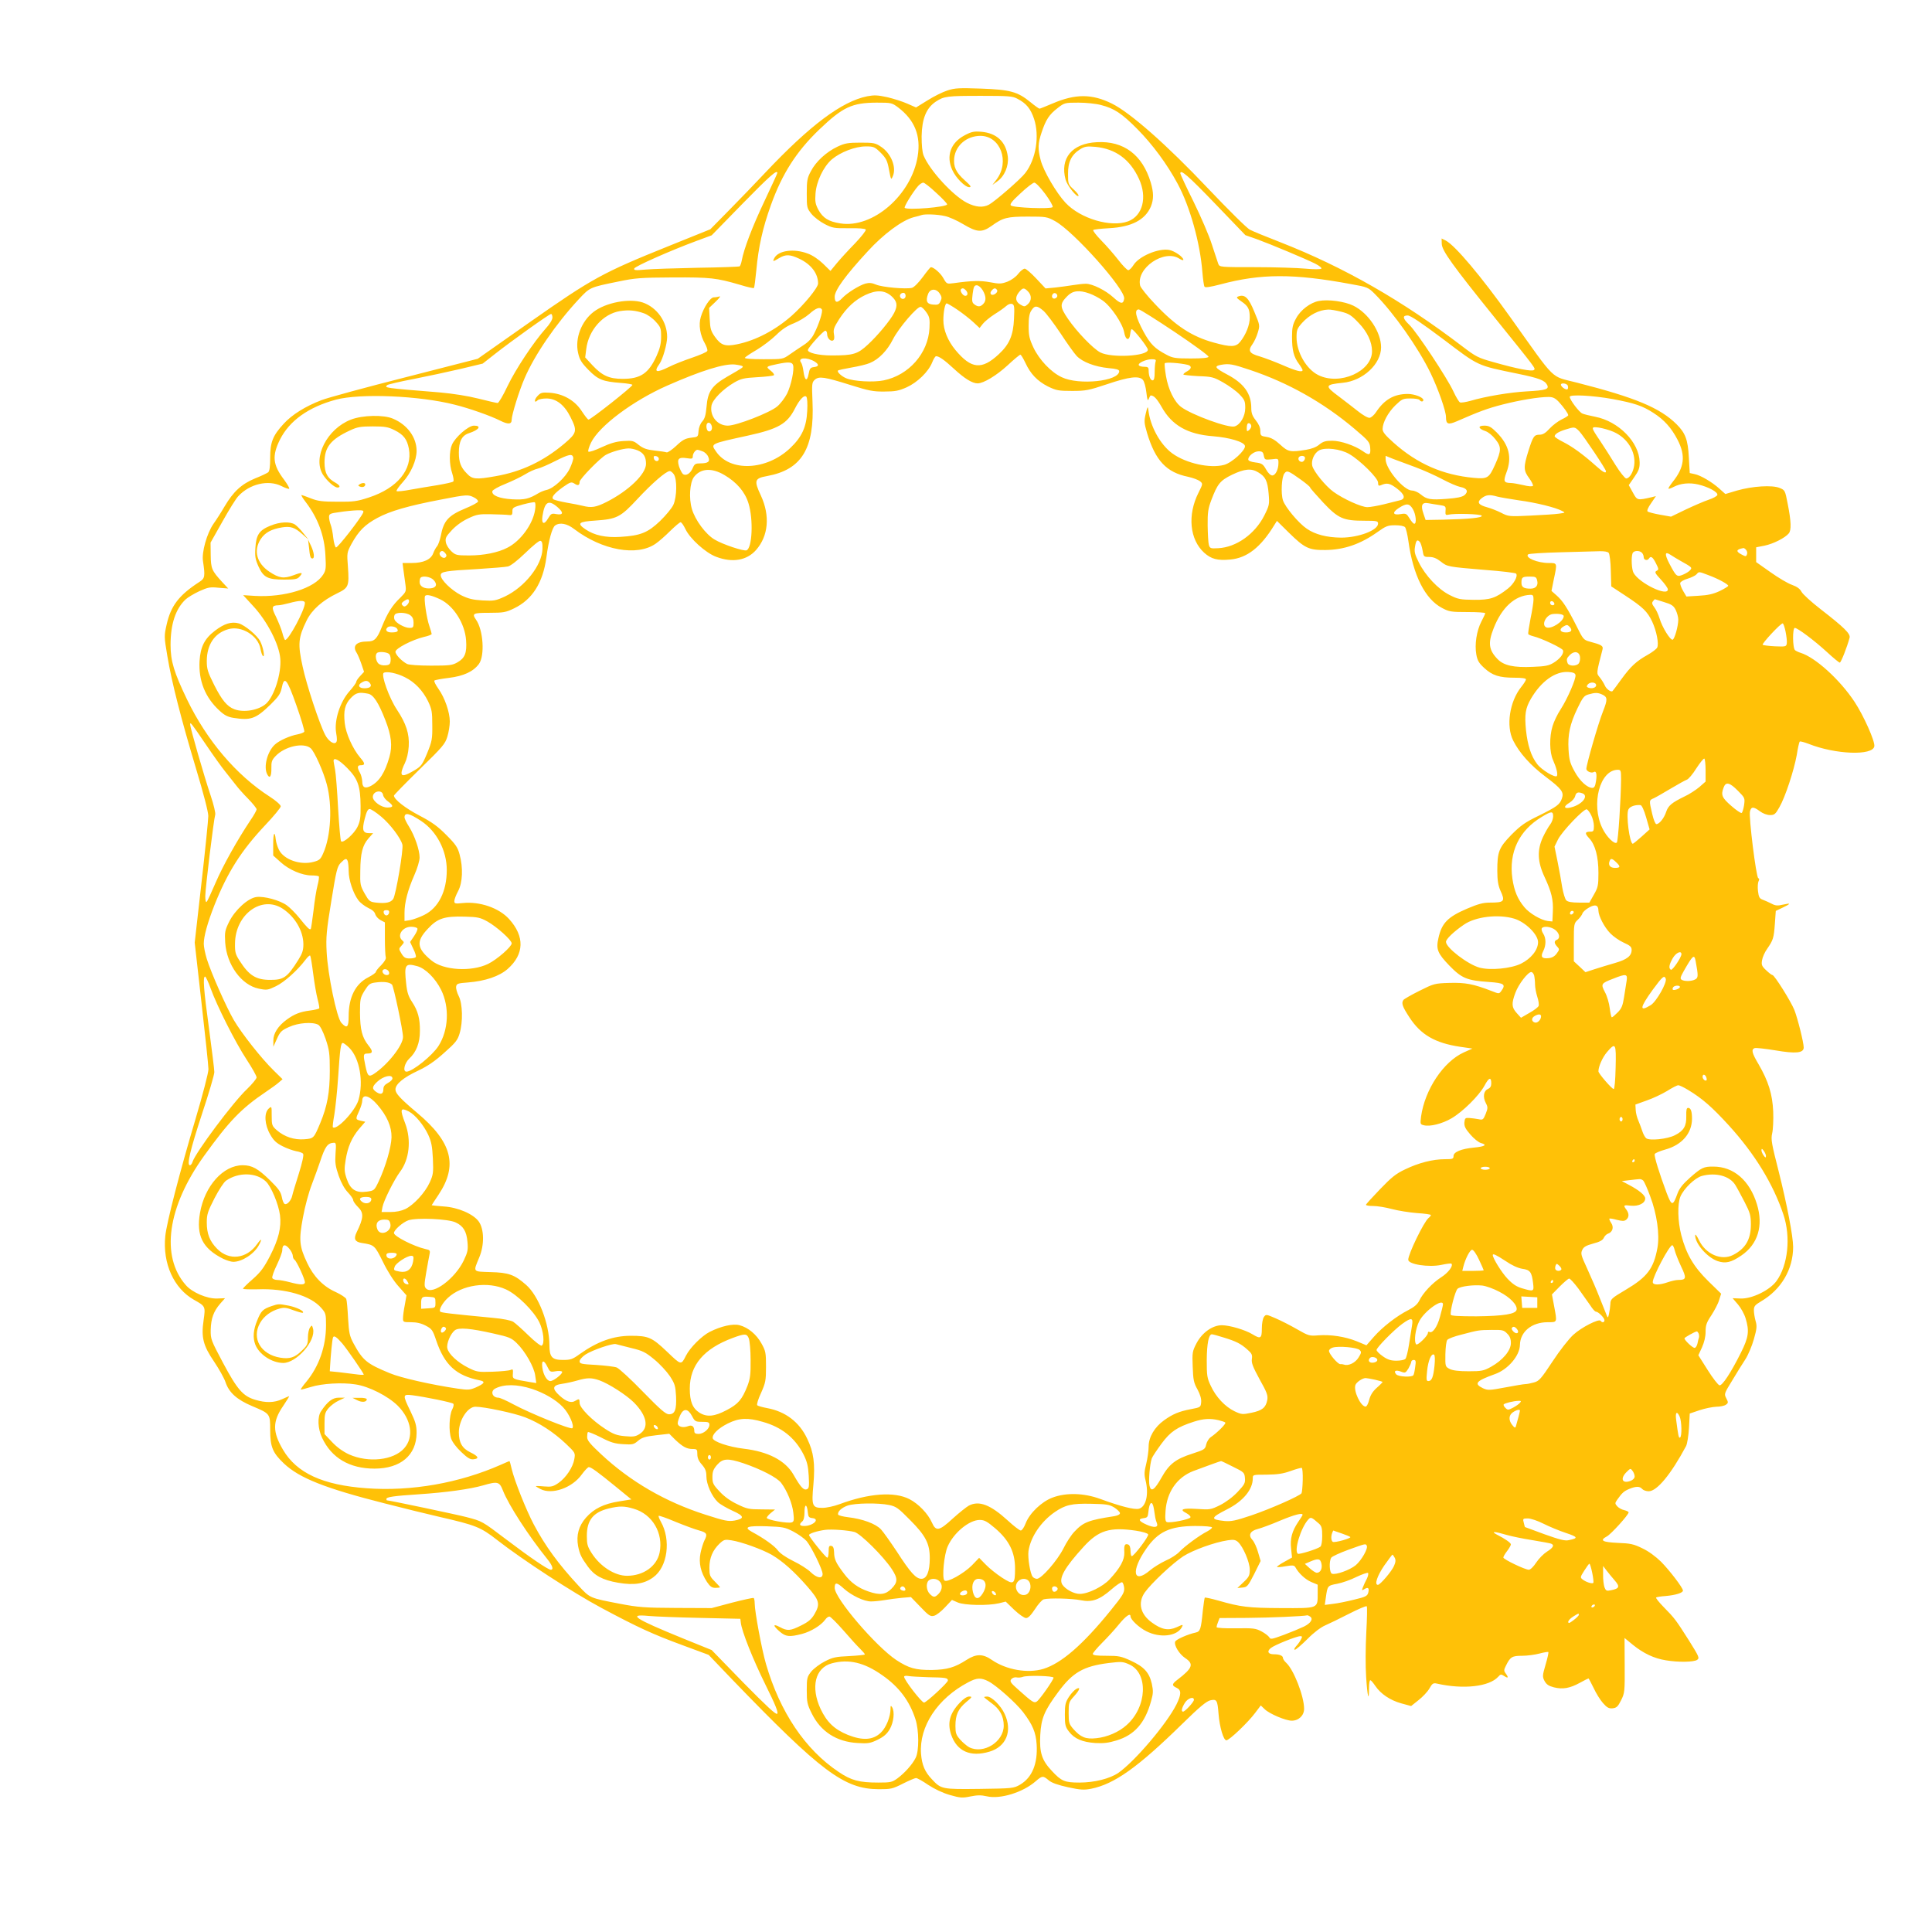 <?xml version="1.0" standalone="no"?>
<!DOCTYPE svg PUBLIC "-//W3C//DTD SVG 20010904//EN"
 "http://www.w3.org/TR/2001/REC-SVG-20010904/DTD/svg10.dtd">
<svg version="1.0" xmlns="http://www.w3.org/2000/svg"
 width="1280pt" height="1280pt" viewBox="0 0 1280 1280"
 preserveAspectRatio="xMidYMid meet">
<g transform="translate(0,1280) scale(0.1,-0.1)"
fill="#ffc107" stroke="none">
<path d="M6278 12201 c-32 -10 -92 -40 -133 -66 l-76 -47 -57 25 c-31 14 -91
33 -133 43 -65 14 -86 15 -134 6 -168 -34 -379 -192 -676 -507 -62 -66 -169
-177 -238 -247 l-125 -127 -280 -113 c-432 -174 -503 -213 -911 -499 l-350
-246 -480 -123 c-264 -67 -514 -135 -555 -151 -107 -41 -195 -96 -250 -156
-73 -79 -90 -123 -90 -225 0 -59 -4 -89 -13 -97 -8 -6 -47 -25 -88 -41 -89
-37 -143 -87 -201 -185 -22 -38 -56 -91 -74 -116 -43 -62 -79 -188 -69 -248
15 -100 13 -113 -25 -137 -134 -87 -188 -157 -216 -282 -17 -75 -17 -80 5
-210 29 -174 91 -415 190 -745 49 -163 81 -286 81 -313 0 -25 -20 -223 -45
-442 l-45 -397 45 -399 c25 -219 46 -417 46 -440 0 -23 -37 -166 -86 -331
-103 -346 -191 -685 -200 -775 -18 -181 56 -346 191 -422 75 -42 76 -43 63
-134 -17 -115 -3 -169 70 -276 32 -48 66 -108 75 -135 23 -69 75 -116 177
-159 119 -50 119 -50 119 -158 0 -113 17 -152 92 -223 103 -96 271 -163 665
-263 128 -33 292 -73 366 -90 239 -55 271 -67 382 -154 168 -131 501 -348 690
-449 243 -130 339 -174 540 -248 l170 -63 154 -161 c592 -614 744 -728 973
-729 80 0 91 2 160 37 40 20 79 37 87 37 8 0 44 -20 80 -45 41 -27 95 -53 143
-67 70 -20 84 -21 137 -10 45 9 70 10 109 1 88 -21 240 26 324 100 43 37 48
38 86 6 20 -17 60 -31 128 -46 83 -18 106 -19 153 -10 154 31 309 141 606 432
112 110 158 148 184 154 42 9 47 2 54 -88 7 -90 33 -177 52 -177 20 0 146 121
191 182 l37 49 26 -25 c32 -31 139 -76 179 -76 46 0 82 34 82 79 0 83 -69 260
-119 305 -12 11 -21 25 -21 31 0 16 -23 25 -60 25 -39 0 -48 19 -21 41 24 20
171 79 196 79 13 0 14 -4 4 -22 -6 -13 -21 -33 -32 -45 -12 -13 -15 -23 -8
-23 6 0 44 32 83 71 42 43 89 78 117 90 25 11 96 45 158 77 61 31 114 54 118
50 4 -3 2 -82 -3 -175 -5 -94 -6 -222 -1 -292 8 -130 19 -173 19 -77 0 32 4
56 9 54 6 -1 20 -19 33 -38 36 -53 99 -95 171 -115 l66 -18 49 39 c28 22 60
56 72 77 19 34 26 38 49 33 175 -40 347 -21 407 45 16 18 19 18 41 4 26 -17
29 -9 8 19 -12 16 -12 23 2 50 29 59 41 66 107 66 34 0 86 7 116 15 30 8 56
12 58 10 3 -2 -5 -40 -18 -83 -21 -73 -22 -80 -7 -109 13 -23 27 -33 62 -42
59 -15 106 -6 172 30 29 16 55 29 57 29 2 0 17 -28 34 -63 16 -35 44 -80 62
-100 27 -31 39 -37 64 -35 26 3 35 11 56 53 24 48 25 57 24 232 l-1 181 56
-46 c69 -56 141 -90 218 -102 83 -14 186 -12 207 3 17 12 13 21 -54 128 -87
137 -95 148 -167 221 -31 32 -54 60 -51 64 3 3 32 8 64 10 66 6 114 21 114 36
0 18 -87 132 -145 191 -36 35 -83 70 -124 89 -57 28 -79 33 -163 36 -103 5
-122 16 -72 43 27 14 144 143 144 159 0 5 -13 11 -29 15 -16 3 -37 15 -46 25
-16 18 -16 21 -2 42 34 48 45 58 80 73 46 19 71 19 87 0 7 -8 26 -15 43 -15
55 0 148 113 248 300 7 14 16 68 19 120 l5 95 65 22 c36 12 86 22 111 23 25 0
53 6 63 13 17 12 17 16 3 43 -15 29 -14 31 40 119 30 50 69 113 87 140 18 28
43 87 56 133 20 70 21 88 11 121 -6 21 -11 53 -11 70 0 27 7 35 47 59 134 78
213 212 213 361 0 69 -41 282 -95 497 -48 188 -53 215 -44 255 6 24 9 89 7
144 -5 116 -32 202 -97 314 -44 74 -50 98 -26 107 8 3 70 -4 138 -15 134 -23
187 -18 187 19 0 33 -40 193 -62 249 -23 57 -132 231 -145 231 -5 0 -23 14
-42 32 -29 27 -32 36 -27 66 3 20 18 54 34 76 40 58 44 71 51 166 l6 85 42 20
c59 28 61 34 8 22 -38 -9 -52 -8 -78 6 -18 9 -44 21 -58 26 -22 8 -27 17 -32
58 -3 26 -1 55 4 65 6 10 5 18 -2 20 -14 5 -64 407 -55 442 8 33 23 33 66 1
20 -15 47 -25 67 -25 29 0 36 6 62 52 39 68 96 242 115 346 7 46 16 86 20 89
3 3 29 -4 58 -15 178 -71 427 -80 436 -16 5 33 -71 203 -131 294 -97 147 -260
295 -358 325 -13 4 -30 12 -36 17 -17 13 -18 148 -2 148 18 0 128 -82 212
-159 42 -39 81 -71 86 -71 8 0 49 104 65 165 7 26 -36 68 -192 189 -62 48
-119 100 -127 116 -10 19 -29 33 -62 45 -27 9 -91 47 -143 84 l-95 67 0 49 0
49 56 11 c58 12 135 51 160 81 18 21 16 80 -7 196 -17 88 -18 91 -53 105 -49
21 -182 12 -283 -17 l-77 -23 -39 35 c-50 45 -125 89 -165 97 l-32 7 -6 104
c-6 117 -23 161 -81 219 -110 109 -273 177 -661 276 -180 47 -130 -3 -442 435
-194 272 -364 473 -426 506 l-28 14 1 -36 c2 -45 69 -139 353 -491 276 -342
269 -333 258 -344 -12 -12 -111 7 -269 52 -101 28 -116 36 -204 103 -398 304
-786 526 -1207 691 -93 36 -183 73 -202 83 -19 9 -143 132 -276 272 -274 290
-517 504 -639 564 -132 65 -241 65 -391 1 -45 -19 -84 -35 -88 -35 -4 0 -32
20 -61 44 -85 69 -134 82 -326 89 -143 5 -173 4 -222 -12z m462 -55 c60 -31
88 -66 111 -134 37 -112 13 -266 -58 -358 -30 -40 -202 -189 -241 -210 -40
-21 -87 -17 -145 12 -94 48 -248 216 -288 314 -9 23 -13 68 -13 127 2 117 31
187 93 229 56 37 75 39 304 39 178 0 206 -2 237 -19z m-788 -59 c108 -83 150
-186 128 -322 -41 -257 -298 -480 -513 -445 -78 12 -115 36 -145 90 -20 38
-23 55 -19 108 6 81 53 178 108 226 57 48 155 86 225 86 53 0 59 -3 99 -42 36
-37 44 -52 55 -113 13 -69 14 -70 26 -40 24 58 -13 149 -78 192 -38 26 -50 28
-137 28 -83 0 -104 -4 -153 -27 -72 -34 -143 -98 -176 -163 -24 -44 -27 -62
-27 -147 0 -93 1 -97 31 -135 17 -21 56 -51 87 -67 52 -27 64 -29 161 -28 64
1 108 -2 112 -9 3 -6 -29 -47 -72 -92 -44 -45 -98 -104 -121 -132 l-41 -50
-49 48 c-29 28 -70 56 -101 67 -92 35 -195 21 -222 -30 -13 -25 -9 -25 32 0
43 26 72 25 133 -4 79 -37 125 -98 125 -164 0 -28 -92 -140 -175 -214 -108
-95 -238 -164 -362 -189 -79 -16 -106 -7 -146 49 -27 38 -32 54 -35 118 l-4
74 43 41 c24 23 36 39 26 35 -10 -3 -27 -6 -38 -6 -23 0 -67 -66 -86 -130 -16
-52 -5 -121 29 -179 10 -19 17 -40 14 -46 -2 -7 -48 -27 -101 -45 -53 -18
-122 -45 -153 -61 -84 -42 -103 -36 -63 20 22 30 51 133 51 178 0 102 -68 197
-162 229 -89 29 -244 0 -325 -62 -81 -62 -125 -176 -103 -272 10 -45 22 -65
69 -113 63 -64 94 -77 214 -86 42 -3 77 -9 77 -13 0 -12 -276 -230 -291 -230
-5 0 -25 26 -46 58 -46 70 -123 114 -212 120 -50 3 -59 1 -80 -22 -24 -25 -22
-51 1 -28 7 7 33 12 58 12 65 0 119 -42 159 -122 47 -93 44 -106 -41 -178
-138 -116 -283 -185 -455 -215 -130 -23 -154 -21 -190 18 -40 40 -53 75 -53
138 0 75 20 114 67 129 67 22 86 50 33 50 -37 0 -125 -77 -146 -127 -19 -43
-18 -132 2 -189 8 -25 12 -50 7 -54 -4 -5 -51 -15 -103 -24 -52 -8 -133 -22
-179 -30 -46 -9 -88 -13 -93 -10 -5 3 13 29 40 59 54 59 92 145 92 208 0 89
-61 173 -156 213 -61 27 -202 24 -279 -6 -158 -61 -255 -251 -186 -364 26 -41
76 -86 97 -86 22 0 16 15 -12 31 -54 29 -74 65 -74 136 0 100 41 152 168 211
49 23 70 27 152 27 81 0 102 -4 144 -25 60 -30 83 -60 95 -123 25 -138 -76
-261 -265 -323 -79 -26 -103 -29 -209 -28 -99 0 -129 4 -175 22 -30 12 -58 22
-62 22 -5 0 8 -21 28 -47 80 -105 124 -222 130 -353 5 -84 3 -99 -15 -127 -57
-91 -255 -152 -452 -141 l-78 5 67 -73 c92 -99 172 -254 179 -348 8 -97 -40
-249 -94 -298 -48 -43 -147 -61 -210 -37 -48 18 -83 60 -134 161 -43 86 -49
105 -49 160 1 107 51 183 141 209 88 27 201 -43 215 -131 4 -22 11 -43 17 -47
13 -8 0 62 -19 98 -20 40 -102 107 -142 119 -49 13 -95 -1 -157 -48 -70 -53
-97 -107 -103 -202 -7 -130 37 -241 132 -328 33 -31 56 -42 92 -48 116 -18
148 -7 246 88 52 51 66 71 74 108 17 86 35 65 98 -114 32 -90 55 -169 52 -174
-3 -5 -23 -13 -43 -17 -51 -9 -123 -41 -152 -68 -50 -46 -77 -149 -50 -198 16
-31 28 -13 27 41 -1 43 3 55 28 81 60 64 185 92 232 52 25 -21 85 -155 107
-239 38 -142 28 -343 -24 -458 -17 -39 -25 -46 -63 -56 -88 -24 -198 15 -230
80 -10 20 -19 50 -21 68 -7 62 -17 44 -17 -30 l0 -76 49 -44 c56 -51 143 -88
205 -88 24 0 45 -3 48 -6 3 -3 0 -29 -8 -59 -8 -29 -20 -105 -27 -169 -8 -64
-16 -118 -18 -121 -8 -7 -23 8 -73 70 -26 33 -65 72 -86 87 -45 33 -150 62
-201 55 -56 -7 -142 -86 -181 -164 -28 -57 -30 -69 -26 -138 10 -147 107 -281
222 -305 54 -11 60 -10 114 16 56 27 143 105 195 174 14 19 28 32 32 29 3 -3
12 -57 20 -120 8 -63 21 -138 29 -168 8 -30 13 -58 11 -62 -3 -3 -30 -10 -61
-14 -65 -8 -105 -24 -154 -60 -58 -42 -90 -93 -89 -139 l0 -41 24 53 c21 47
31 56 80 78 61 28 155 35 193 15 13 -7 30 -40 49 -93 25 -75 28 -96 28 -213 0
-143 -17 -234 -63 -345 -43 -102 -43 -103 -106 -108 -67 -5 -131 16 -182 60
-32 28 -34 34 -34 96 0 64 0 65 -20 47 -32 -29 -27 -107 10 -171 23 -41 41
-57 82 -78 29 -15 70 -29 90 -33 21 -3 42 -11 46 -17 6 -7 -5 -57 -28 -131
-21 -66 -41 -132 -44 -147 -7 -31 -33 -61 -49 -55 -7 2 -16 23 -20 47 -7 34
-22 55 -78 110 -80 78 -119 100 -181 100 -129 0 -252 -137 -283 -316 -26 -150
17 -235 152 -303 23 -11 54 -21 68 -21 59 0 140 53 171 112 23 43 16 46 -13 5
-70 -98 -186 -111 -265 -30 -49 50 -68 99 -68 174 0 53 6 72 51 160 29 56 62
107 77 117 82 57 199 55 263 -5 35 -32 85 -152 94 -224 10 -80 -9 -159 -66
-270 -40 -77 -61 -106 -114 -153 -36 -31 -65 -60 -65 -64 0 -4 44 -5 98 -4
183 7 350 -42 420 -123 30 -34 32 -40 32 -114 0 -141 -46 -273 -131 -376 -22
-26 -38 -49 -36 -51 1 -2 32 6 67 17 74 23 207 31 295 17 89 -13 215 -77 280
-141 91 -91 109 -208 43 -282 -70 -80 -237 -98 -365 -41 -41 19 -80 47 -113
82 l-50 53 0 70 c0 61 3 73 27 102 15 17 45 40 68 50 l40 19 -41 0 c-41 0 -74
-25 -117 -90 -25 -36 -22 -115 7 -176 62 -133 182 -204 347 -204 173 0 278 89
279 236 0 50 -7 74 -40 143 -54 111 -53 115 13 107 84 -11 261 -47 270 -56 5
-4 2 -21 -7 -38 -20 -38 -24 -144 -7 -193 7 -22 35 -59 67 -89 42 -40 60 -51
82 -48 39 4 32 20 -22 46 -54 26 -76 65 -76 132 0 80 58 170 110 170 58 0 257
-42 329 -70 95 -37 187 -97 270 -175 63 -60 63 -61 56 -102 -9 -54 -55 -123
-105 -158 -35 -24 -47 -27 -95 -23 -30 3 -55 3 -55 2 0 -2 13 -10 30 -19 77
-40 211 7 275 97 19 26 40 48 46 48 15 0 58 -31 178 -129 l104 -85 -81 -13
c-101 -16 -167 -48 -220 -108 -48 -55 -65 -116 -52 -188 11 -54 20 -74 64
-135 43 -60 97 -90 201 -108 105 -18 173 -8 233 36 95 68 119 248 50 369 -10
18 -17 36 -14 38 3 3 54 -15 113 -40 59 -24 129 -50 156 -57 51 -14 56 -24 33
-68 -7 -15 -19 -52 -25 -82 -13 -65 1 -126 43 -191 21 -31 33 -39 56 -39 17 0
30 2 30 4 0 2 -16 20 -35 39 -32 32 -35 40 -35 91 0 65 22 116 68 160 28 26
35 28 78 21 66 -10 204 -60 267 -96 74 -44 148 -110 233 -207 84 -96 90 -118
49 -188 -19 -32 -40 -50 -87 -73 -72 -36 -91 -38 -141 -11 -47 25 -48 11 -2
-29 41 -35 64 -38 149 -16 60 16 126 57 153 94 8 12 20 21 28 21 7 0 49 -42
93 -92 44 -51 94 -106 111 -122 17 -17 31 -33 31 -37 0 -3 -46 -8 -103 -11
-89 -4 -110 -8 -162 -35 -32 -16 -73 -47 -90 -67 -28 -36 -30 -43 -30 -125 0
-77 3 -93 33 -153 59 -120 164 -188 304 -196 69 -4 84 -2 133 22 41 20 62 39
80 70 26 45 34 117 15 146 -8 12 -10 10 -10 -11 0 -52 -29 -125 -64 -158 -51
-50 -121 -54 -219 -15 -88 36 -138 83 -180 171 -68 146 -36 274 74 303 112 30
215 6 336 -80 109 -76 179 -169 218 -290 24 -73 25 -212 1 -257 -22 -44 -73
-100 -120 -135 -36 -26 -46 -28 -127 -28 -126 0 -179 14 -262 70 -223 149
-389 397 -482 715 -28 96 -75 349 -75 402 0 17 -3 34 -7 36 -5 2 -69 -12 -143
-31 l-135 -36 -235 1 c-208 1 -250 4 -370 27 -203 39 -200 37 -276 119 -134
144 -222 265 -298 408 -50 95 -127 287 -146 367 -6 28 -13 52 -15 52 -1 0 -27
-11 -56 -24 -276 -122 -595 -178 -891 -156 -289 21 -462 100 -553 255 -70 119
-70 187 1 290 24 36 42 65 40 65 -2 0 -23 -9 -47 -20 -53 -24 -108 -25 -178
-4 -81 24 -119 68 -213 244 -80 151 -83 157 -82 220 2 75 19 122 63 173 l32
36 -53 -2 c-66 -2 -165 40 -207 89 -168 191 -122 518 121 856 165 229 245 313
408 423 36 24 76 53 89 65 l23 20 -59 58 c-80 78 -212 245 -264 334 -50 86
-150 312 -179 405 -11 36 -20 81 -20 100 0 50 25 140 71 257 87 218 177 360
336 529 57 60 103 116 103 125 -1 10 -31 37 -73 64 -222 143 -416 371 -548
644 -86 179 -109 254 -109 361 0 138 33 239 100 302 14 13 54 37 90 54 58 26
72 29 128 23 l64 -5 -40 43 c-69 75 -75 89 -76 179 l-1 82 79 140 c43 77 90
153 105 168 75 81 198 110 285 67 25 -13 49 -21 52 -18 3 4 -12 30 -34 60 -75
99 -81 157 -27 266 63 125 189 215 370 264 160 43 552 27 787 -33 97 -24 239
-74 302 -106 52 -26 76 -25 76 6 0 32 49 191 86 276 67 155 205 357 358 522
75 80 72 79 264 118 109 23 149 26 360 27 250 1 287 -3 445 -49 48 -15 89 -24
92 -21 3 3 10 56 16 119 14 153 42 279 96 429 75 209 169 356 320 501 157 150
217 178 380 179 100 0 102 -1 145 -33z m1343 17 c87 -22 138 -56 240 -159 101
-102 197 -232 267 -362 82 -152 149 -392 164 -585 4 -48 10 -91 14 -97 4 -8
37 -3 106 15 269 72 485 72 863 2 113 -20 116 -22 161 -67 125 -126 286 -354
368 -523 50 -104 102 -251 102 -291 0 -48 14 -53 72 -28 146 64 202 85 303
111 114 29 239 50 304 50 29 0 44 -7 68 -32 33 -36 63 -78 63 -89 0 -4 -20
-17 -44 -28 -24 -12 -60 -39 -80 -61 -26 -29 -45 -40 -65 -40 -37 0 -44 -10
-75 -108 -33 -106 -33 -129 5 -180 17 -23 28 -46 25 -51 -4 -5 -29 -4 -64 5
-31 7 -68 14 -82 14 -47 1 -51 11 -30 68 39 101 18 184 -64 267 -37 37 -52 45
-82 45 -45 0 -41 -20 7 -36 20 -7 47 -29 67 -55 40 -50 39 -74 -3 -168 -40
-89 -50 -95 -140 -87 -206 19 -375 93 -532 233 -56 50 -73 71 -73 91 1 44 36
109 85 157 44 42 50 45 100 45 30 0 57 -4 60 -10 8 -13 25 -13 25 0 0 17 -58
40 -103 40 -91 0 -155 -37 -210 -120 -12 -19 -32 -36 -42 -38 -12 -2 -45 17
-80 45 -33 26 -91 71 -127 98 -93 69 -91 77 29 89 133 13 253 124 253 235 0
101 -84 227 -184 276 -57 28 -166 43 -228 31 -56 -10 -122 -60 -151 -115 -22
-40 -27 -61 -27 -122 0 -89 11 -133 45 -179 14 -19 25 -38 25 -42 0 -17 -43
-6 -132 33 -51 22 -120 48 -153 58 -68 19 -79 37 -47 81 11 15 27 49 35 76 15
49 14 50 -23 139 -38 93 -63 117 -106 101 -15 -6 -12 -10 19 -32 46 -31 57
-51 57 -108 0 -49 -25 -112 -63 -160 -29 -36 -62 -37 -174 -6 -147 40 -256
112 -392 257 -51 53 -94 108 -97 120 -29 116 160 245 260 179 14 -9 26 -12 26
-7 0 18 -59 59 -94 65 -71 13 -201 -42 -237 -101 -11 -18 -27 -33 -34 -33 -7
0 -37 30 -66 68 -29 37 -79 95 -113 129 -33 34 -57 65 -53 69 3 4 50 9 104 12
150 8 240 55 278 144 19 48 19 91 -1 159 -55 183 -179 277 -357 267 -165 -8
-246 -107 -207 -249 11 -39 74 -118 85 -107 4 4 -10 23 -31 42 -37 34 -38 37
-38 103 -1 80 23 128 80 164 31 19 45 21 102 16 133 -13 229 -83 288 -212 56
-122 25 -244 -71 -281 -114 -43 -317 17 -416 123 -60 64 -146 211 -164 281
-20 76 -19 111 6 185 28 84 50 118 106 161 45 35 48 36 138 36 50 0 118 -7
150 -16z m-2145 -450 c0 -4 -39 -88 -86 -188 -80 -169 -135 -313 -150 -393 -3
-18 -10 -35 -14 -38 -4 -2 -128 -7 -276 -9 -148 -3 -304 -8 -348 -12 -65 -6
-78 -5 -74 7 5 15 245 121 413 183 l100 37 205 210 c179 183 230 228 230 203z
m2900 -203 l201 -209 77 -27 c98 -36 322 -130 386 -162 27 -14 45 -28 40 -33
-5 -5 -50 -5 -104 0 -52 5 -202 10 -333 10 -237 0 -237 0 -246 23 -4 12 -23
69 -42 127 -18 58 -73 185 -121 283 -49 98 -88 183 -88 188 0 30 50 -13 230
-200z m-1848 72 c40 -36 73 -71 73 -77 0 -18 -264 -40 -281 -23 -7 6 54 105
89 145 11 12 26 22 34 22 7 0 46 -30 85 -67z m723 -8 c31 -42 53 -81 49 -87
-9 -14 -261 -5 -277 11 -8 8 9 30 64 80 41 39 82 70 91 71 10 0 40 -31 73 -75z
m-667 -146 c28 -5 83 -30 123 -54 92 -55 124 -57 188 -12 76 55 103 62 241 62
120 0 127 -1 180 -30 123 -67 465 -451 458 -513 -5 -39 -23 -37 -71 7 -51 47
-139 91 -183 91 -17 0 -55 -4 -85 -9 -30 -5 -83 -12 -118 -16 l-64 -6 -61 65
c-34 36 -68 66 -77 66 -9 0 -28 -15 -43 -34 -15 -20 -44 -41 -71 -52 -41 -15
-53 -16 -115 -4 -64 12 -120 11 -241 -6 -46 -6 -47 -6 -69 33 -18 33 -64 73
-83 73 -3 0 -27 -29 -53 -65 -29 -39 -58 -68 -72 -72 -40 -10 -196 4 -237 21
-28 12 -46 14 -72 7 -41 -12 -120 -61 -153 -96 -33 -35 -50 -32 -50 9 0 43 73
143 219 301 104 114 228 206 305 226 22 5 46 12 51 14 21 8 106 5 153 -6z
m252 -491 c24 -40 25 -71 4 -92 -19 -20 -35 -20 -58 -3 -16 12 -18 22 -12 70
6 47 11 57 27 57 11 0 28 -14 39 -32z m-112 0 c17 -17 15 -38 -3 -38 -16 0
-38 34 -28 44 9 9 18 7 31 -6z m208 0 c9 -15 -27 -41 -40 -28 -6 6 -5 15 4 25
15 18 26 19 36 3z m204 -8 c26 -26 26 -62 -1 -86 -19 -17 -23 -17 -47 -3 -34
19 -39 48 -12 82 26 32 34 33 60 7z m-584 -15 c14 -21 15 -31 5 -51 -9 -21
-17 -25 -49 -22 -41 3 -51 23 -33 71 14 36 54 37 77 2z m-321 -16 c39 -35 44
-62 19 -112 -26 -50 -108 -149 -174 -210 -68 -63 -96 -72 -240 -72 -88 0 -164
18 -157 38 7 21 102 126 115 126 6 1 12 -10 12 -23 0 -27 24 -51 40 -41 8 5 9
20 5 42 -5 30 0 44 35 99 51 78 106 128 174 160 73 34 126 32 171 -7z m1314
16 c23 -8 61 -28 85 -45 56 -38 134 -154 144 -212 9 -53 35 -60 40 -10 2 17 6
32 10 31 14 -1 107 -120 107 -136 0 -43 -241 -56 -315 -18 -48 25 -155 136
-214 222 -55 81 -56 99 -5 151 36 37 79 42 148 17z m-1219 -15 c0 -21 -24 -28
-35 -10 -8 14 3 30 21 30 8 0 14 -9 14 -20z m1005 -1 c0 -7 -8 -15 -17 -17
-18 -3 -25 18 -11 32 10 10 28 1 28 -15z m-662 -91 c34 -23 81 -60 104 -81
l43 -40 22 28 c12 15 46 43 77 63 31 19 66 44 78 55 13 12 29 17 39 13 14 -5
16 -19 12 -99 -5 -110 -31 -169 -101 -234 -113 -105 -182 -98 -287 28 -51 62
-80 133 -80 198 0 54 11 111 22 111 5 0 37 -19 71 -42z m-205 -18 c21 -30 23
-44 20 -105 -9 -166 -137 -311 -303 -345 -68 -14 -199 -7 -249 14 -31 13 -63
43 -54 51 2 3 43 12 89 20 47 8 102 21 122 30 59 24 116 83 153 157 38 75 161
219 184 215 8 -1 25 -18 38 -37z m776 10 c19 -17 69 -84 112 -148 42 -64 90
-132 107 -150 39 -41 122 -72 212 -81 50 -4 70 -10 70 -20 0 -67 -268 -95
-381 -40 -71 33 -149 116 -187 196 -27 58 -32 79 -32 144 0 55 5 83 18 102 22
35 38 34 81 -3z m-1469 10 c8 -13 -19 -98 -51 -160 -15 -31 -38 -56 -71 -77
-26 -17 -68 -45 -92 -62 -44 -31 -45 -31 -173 -31 -82 0 -127 4 -123 10 3 5
38 29 78 52 40 24 98 68 129 98 38 38 75 62 117 78 33 13 79 41 103 62 43 39
71 49 83 30z m-1178 -26 c23 -8 58 -33 77 -55 33 -36 36 -44 36 -99 0 -46 -7
-77 -30 -128 -53 -116 -106 -152 -225 -152 -89 0 -135 21 -199 89 l-49 53 7
55 c15 125 111 234 224 252 57 9 103 5 159 -15z m3518 -125 c124 -83 224 -156
222 -163 -3 -7 -41 -11 -118 -11 -100 0 -120 3 -159 24 -80 42 -108 70 -154
154 -52 97 -63 147 -31 147 8 0 116 -68 240 -151z m1100 136 c52 -13 68 -23
117 -75 57 -59 88 -126 88 -187 0 -134 -214 -229 -356 -158 -79 39 -144 151
-144 250 0 49 4 59 37 96 49 54 112 86 173 88 14 1 53 -6 85 -14z m-5225 -39
c0 -14 -18 -44 -45 -73 -80 -90 -197 -266 -252 -380 -29 -62 -59 -113 -66
-113 -7 0 -64 13 -127 29 -71 18 -168 33 -255 41 -370 30 -371 30 -349 49 5 4
83 23 174 40 91 18 231 48 312 67 l146 35 84 66 c107 84 357 263 369 263 5 0
9 -11 9 -24z m5904 -145 c236 -179 219 -171 491 -227 140 -29 179 -43 195 -74
15 -29 -8 -36 -135 -43 -110 -6 -273 -33 -374 -63 -29 -8 -60 -13 -68 -10 -7
3 -27 36 -44 73 -38 84 -244 396 -293 442 -43 41 -46 61 -10 61 19 0 90 -48
238 -159z m-2771 -154 c34 -74 79 -121 149 -157 56 -27 70 -30 161 -30 91 0
110 4 233 45 145 49 211 57 236 28 9 -10 19 -47 23 -83 6 -51 9 -60 16 -42 5
12 10 22 13 22 21 0 41 -22 72 -76 68 -122 172 -181 339 -194 113 -9 208 -38
213 -64 6 -28 -86 -112 -138 -126 -93 -25 -252 10 -343 76 -80 58 -147 180
-159 289 -3 26 -6 22 -17 -25 -12 -50 -11 -61 9 -130 55 -182 128 -260 272
-289 32 -7 66 -20 78 -29 20 -17 20 -17 -10 -77 -74 -147 -58 -310 38 -397 47
-42 88 -53 173 -45 111 10 202 81 292 229 l17 27 79 -78 c105 -103 133 -116
241 -115 124 1 234 39 346 119 56 40 69 45 117 45 33 0 59 -5 66 -13 6 -8 16
-49 22 -92 31 -226 110 -384 223 -443 47 -25 60 -27 169 -27 64 0 117 -3 117
-8 0 -4 -12 -29 -26 -56 -31 -60 -45 -151 -33 -217 7 -40 17 -57 53 -90 53
-49 100 -64 200 -64 49 0 76 -4 76 -11 0 -6 -14 -29 -32 -51 -77 -97 -101
-258 -53 -354 41 -82 115 -165 215 -240 106 -80 123 -102 108 -144 -14 -41
-34 -55 -155 -115 -91 -44 -119 -65 -180 -126 -83 -86 -93 -112 -93 -239 0
-63 6 -96 20 -129 34 -73 27 -81 -69 -81 -45 0 -78 -9 -151 -40 -128 -55 -168
-95 -190 -195 -17 -74 -6 -101 73 -183 82 -84 116 -98 263 -108 101 -7 112
-16 80 -60 -14 -19 -15 -19 -63 0 -121 47 -175 57 -280 54 -99 -3 -104 -5
-200 -53 -54 -27 -101 -54 -105 -60 -15 -21 -7 -44 41 -117 74 -113 168 -168
333 -193 l83 -12 -58 -26 c-134 -61 -257 -246 -282 -424 -6 -50 -6 -52 18 -58
40 -11 123 10 184 46 75 44 182 150 218 216 29 55 45 60 45 15 0 -19 -7 -30
-22 -37 -29 -12 -35 -53 -14 -93 14 -27 14 -34 -1 -72 -16 -39 -19 -41 -47
-35 -17 3 -44 7 -61 8 -27 2 -30 -1 -33 -29 -2 -25 6 -42 39 -80 23 -27 55
-53 71 -57 44 -12 26 -23 -46 -30 -84 -8 -136 -29 -136 -56 0 -19 -6 -21 -57
-21 -80 0 -174 -24 -263 -67 -62 -29 -91 -53 -167 -132 -51 -53 -93 -99 -93
-103 0 -5 22 -8 48 -8 27 0 82 -9 123 -20 41 -11 116 -23 167 -27 50 -3 92 -9
92 -13 0 -4 -7 -13 -16 -20 -31 -26 -134 -238 -134 -276 0 -31 136 -52 220
-34 33 7 63 11 66 8 14 -14 -21 -61 -69 -91 -58 -38 -120 -103 -145 -156 -12
-23 -33 -41 -72 -61 -77 -39 -171 -112 -228 -177 l-49 -56 -65 27 c-78 31
-170 45 -254 39 -58 -5 -65 -3 -140 40 -43 25 -108 58 -143 73 -62 27 -64 27
-77 9 -8 -11 -14 -43 -14 -77 0 -66 -8 -71 -62 -38 -47 29 -152 60 -203 60
-62 0 -131 -49 -168 -120 -27 -52 -29 -61 -25 -155 3 -87 7 -107 32 -151 18
-34 26 -62 24 -84 -3 -33 -4 -34 -68 -46 -79 -15 -121 -33 -178 -74 -63 -45
-102 -112 -102 -174 0 -27 -7 -78 -16 -114 -13 -51 -14 -72 -5 -107 24 -94 4
-179 -44 -191 -30 -7 -119 15 -255 65 -109 40 -227 43 -317 9 -72 -27 -152
-103 -178 -171 -10 -26 -24 -47 -32 -47 -8 0 -47 30 -86 66 -115 105 -190 134
-258 99 -16 -9 -64 -47 -106 -85 -91 -84 -112 -88 -139 -27 -26 59 -89 124
-149 155 -100 51 -268 39 -464 -34 -35 -13 -85 -24 -112 -24 -68 0 -73 13 -60
155 12 138 2 214 -41 303 -52 111 -145 181 -266 203 -31 6 -61 14 -65 19 -5 4
6 41 25 81 30 68 33 82 33 174 0 92 -2 104 -30 154 -33 60 -88 106 -145 121
-43 12 -123 -6 -198 -44 -53 -27 -130 -104 -157 -157 -33 -65 -31 -65 -126 26
-100 95 -123 105 -240 105 -116 0 -221 -38 -338 -121 -48 -35 -61 -39 -112
-39 -72 0 -89 19 -89 100 -1 141 -72 325 -154 397 -77 68 -116 82 -236 85
-120 4 -116 -2 -75 97 35 83 33 187 -3 238 -36 50 -137 94 -233 100 -43 3 -79
7 -79 8 0 1 20 32 45 69 130 195 90 349 -140 542 -114 96 -145 130 -145 156 0
35 52 79 151 125 61 29 110 62 172 118 75 66 89 84 102 128 23 76 20 198 -6
248 -11 22 -19 50 -17 62 3 20 11 23 79 28 114 9 207 41 262 89 111 98 114
216 10 331 -67 74 -195 118 -308 106 -49 -5 -55 -4 -55 13 0 11 11 40 25 66
30 56 34 155 10 243 -12 46 -26 67 -87 128 -57 58 -96 86 -178 129 -94 49
-170 108 -170 133 0 4 76 82 169 173 155 151 170 169 185 218 9 29 16 74 16
100 0 61 -33 157 -75 216 -19 27 -31 51 -27 55 4 4 47 12 97 18 96 12 160 41
198 92 40 55 29 225 -19 293 -29 42 -20 46 89 46 92 0 108 3 162 29 121 58
192 169 215 338 15 114 38 196 57 211 31 23 79 14 127 -23 185 -141 417 -183
540 -97 22 15 65 53 97 85 32 31 62 57 68 57 6 0 20 -20 32 -45 30 -64 134
-158 204 -184 108 -41 203 -24 264 45 82 93 94 227 32 361 -47 100 -42 114 41
129 230 42 315 183 301 494 -5 118 -4 126 15 144 28 25 65 19 237 -35 121 -38
151 -44 225 -43 71 0 95 5 147 28 72 33 144 103 169 165 9 23 20 41 26 41 20
0 55 -25 120 -85 68 -63 120 -95 155 -95 39 0 125 52 198 119 42 39 80 71 85
71 5 0 19 -24 33 -53z m-1395 7 c30 -19 28 -32 -5 -36 -24 -3 -29 -9 -36 -47
-10 -52 -26 -43 -34 20 -3 24 -10 49 -15 56 -27 34 38 39 90 7z m2258 0 c-3
-9 -6 -40 -6 -70 0 -39 -4 -54 -14 -54 -14 0 -26 29 -26 68 0 18 -6 22 -29 22
-17 0 -32 4 -36 10 -8 14 45 39 84 40 26 0 32 -3 27 -16z m-2402 -22 c10 -29
-12 -133 -39 -189 -15 -29 -44 -68 -66 -86 -48 -41 -269 -127 -327 -127 -70 0
-121 64 -108 134 8 39 74 107 151 152 44 25 63 30 152 35 57 3 106 9 110 13 5
4 -5 18 -22 31 -32 26 -31 27 45 43 72 15 98 14 104 -6z m2614 1 c29 -7 28
-26 -3 -43 -14 -7 -25 -17 -25 -21 0 -3 44 -8 98 -11 91 -3 102 -6 166 -42 37
-21 86 -56 107 -78 35 -36 39 -46 39 -91 0 -55 -32 -110 -70 -122 -40 -13
-286 77 -355 129 -45 34 -85 116 -100 204 -7 42 -11 80 -8 85 5 9 101 2 151
-10z m-2949 -9 c7 -7 4 -9 -102 -70 -101 -59 -128 -98 -136 -199 -5 -56 -12
-79 -28 -97 -13 -14 -23 -39 -25 -63 -3 -40 -3 -40 -50 -45 -38 -5 -56 -14
-98 -54 -28 -26 -57 -46 -64 -43 -7 3 -43 8 -79 12 -53 6 -75 14 -105 37 -34
28 -42 30 -102 26 -48 -3 -85 -14 -144 -41 -44 -21 -83 -34 -88 -29 -4 4 4 31
18 60 55 111 278 277 504 377 227 100 378 147 449 140 25 -3 47 -8 50 -11z
m3363 -25 c251 -84 485 -215 693 -391 94 -80 100 -87 103 -126 4 -48 -6 -52
-49 -21 -53 37 -146 69 -203 69 -44 0 -60 -5 -85 -25 -19 -17 -51 -29 -88 -35
-104 -17 -119 -14 -171 34 -34 31 -59 46 -89 51 -40 6 -43 9 -43 40 0 21 -10
45 -30 70 -23 29 -30 48 -30 82 0 95 -48 163 -160 222 -81 43 -89 55 -40 64
53 9 73 6 192 -34z m2105 -104 c3 -9 2 -19 -1 -23 -8 -8 -38 10 -44 26 -6 18
38 14 45 -3z m-5039 -168 c-5 -107 -36 -173 -113 -246 -157 -149 -400 -159
-492 -21 -35 51 -39 49 212 104 201 44 260 78 311 178 31 61 62 94 76 80 6 -6
9 -44 6 -95z m5337 79 c144 -27 196 -44 270 -92 70 -45 118 -98 159 -177 55
-106 46 -183 -33 -281 -17 -22 -29 -41 -27 -43 2 -3 18 2 34 11 46 24 105 30
164 16 67 -16 130 -50 126 -69 -2 -8 -28 -22 -58 -32 -30 -10 -99 -40 -152
-65 l-97 -47 -73 13 c-40 7 -77 17 -82 21 -6 6 3 27 23 55 l32 47 -28 -7 c-96
-22 -96 -22 -125 31 l-27 49 36 52 c30 43 37 61 36 100 -2 131 -139 271 -295
301 -35 7 -73 16 -84 21 -21 8 -84 91 -84 111 0 17 153 9 285 -15z m-5970
-177 c8 -23 -7 -45 -24 -35 -6 4 -11 18 -11 32 0 30 26 32 35 3z m3575 -3 c0
-8 -7 -19 -15 -26 -13 -10 -15 -9 -15 12 0 14 3 28 6 31 9 9 24 -2 24 -17z
m2173 -33 c29 -31 177 -252 177 -265 0 -17 -19 -7 -66 35 -86 77 -157 128
-216 158 -32 16 -58 33 -58 38 0 15 26 31 71 45 61 19 62 19 92 -11z m227 -4
c92 -40 149 -132 137 -222 -6 -45 -31 -87 -53 -87 -8 0 -41 41 -72 91 -31 51
-76 121 -100 157 -64 95 -64 96 -8 89 25 -4 69 -16 96 -28z m-6465 -123 c39
-17 55 -42 55 -89 0 -68 -116 -179 -262 -253 -70 -35 -99 -40 -158 -25 -19 5
-67 14 -107 21 -39 7 -78 17 -85 21 -19 12 0 37 62 82 49 34 55 36 76 23 23
-16 34 -12 34 12 0 18 136 158 175 179 37 20 111 41 148 42 15 1 43 -5 62 -13z
m4714 -24 c73 -42 191 -160 191 -189 0 -20 4 -24 18 -18 41 18 59 14 105 -20
55 -41 62 -71 20 -80 -16 -4 -62 -15 -104 -26 -41 -10 -91 -19 -110 -19 -39 0
-159 54 -225 102 -51 37 -130 133 -140 172 -8 35 12 83 45 102 40 22 142 10
200 -24z m-4285 18 c15 -5 32 -21 38 -36 15 -32 0 -44 -53 -44 -31 0 -38 -4
-49 -30 -16 -38 -46 -56 -66 -40 -7 7 -19 30 -26 52 -14 49 -1 61 55 52 32 -5
37 -3 37 13 0 19 18 43 31 43 4 0 19 -4 33 -10z m3719 -29 c6 -28 8 -28 52
-24 45 6 45 5 45 -25 0 -43 -20 -82 -41 -82 -11 0 -28 16 -41 40 -20 35 -28
41 -70 46 -31 4 -48 11 -48 20 0 24 39 54 69 54 23 0 30 -5 34 -29z m-4575
-13 c2 -9 -9 -42 -23 -72 -28 -59 -107 -132 -154 -142 -14 -3 -37 -12 -51 -20
-66 -40 -94 -46 -176 -42 -86 5 -138 26 -132 54 2 8 40 30 86 48 46 19 105 47
132 64 26 16 63 33 82 37 18 4 71 27 118 51 89 45 113 50 118 22z m567 -8 c0
-22 -29 -18 -33 3 -3 14 1 18 15 15 10 -2 18 -10 18 -18z m4278 14 c9 -10 -4
-34 -18 -34 -17 0 -28 17 -20 30 7 11 28 13 38 4z m734 -69 c54 -20 134 -56
179 -80 45 -24 98 -47 118 -51 46 -8 57 -31 28 -55 -16 -12 -49 -19 -117 -24
-109 -8 -132 -4 -173 30 -17 14 -42 25 -57 25 -54 0 -175 143 -175 208 l0 22
49 -20 c27 -10 93 -35 148 -55z m-4578 -52 c82 -48 137 -112 160 -188 33 -106
25 -296 -13 -311 -19 -7 -158 39 -211 71 -59 34 -130 130 -151 203 -21 71 -14
173 13 211 44 58 117 64 202 14z m3538 17 c47 -28 61 -56 68 -140 6 -72 5 -78
-29 -146 -62 -122 -185 -210 -305 -216 -51 -3 -55 -1 -62 22 -4 14 -7 71 -8
127 -1 87 3 113 24 169 41 108 58 130 138 169 82 39 128 44 174 15z m-3873
-12 c23 -32 21 -151 -3 -203 -10 -22 -50 -70 -88 -107 -81 -77 -129 -97 -264
-105 -96 -6 -171 10 -230 50 -59 40 -46 51 64 58 144 10 167 21 282 145 95
102 187 182 212 183 6 1 19 -9 27 -21z m4152 -34 c35 -25 64 -49 64 -54 0 -4
39 -48 86 -99 101 -107 133 -121 276 -121 80 0 88 -2 88 -19 0 -44 -129 -93
-245 -93 -95 1 -172 21 -227 59 -55 37 -143 143 -158 188 -15 46 -9 157 10
179 16 21 25 18 106 -40z m-5475 -120 c17 -8 28 -21 26 -27 -2 -7 -39 -27 -83
-45 -115 -48 -145 -82 -164 -184 -6 -28 -17 -59 -25 -68 -8 -9 -19 -30 -25
-46 -15 -41 -65 -64 -142 -64 l-61 0 6 -47 c4 -27 9 -69 13 -95 6 -46 5 -49
-34 -88 -53 -50 -86 -103 -122 -193 -32 -80 -49 -97 -96 -97 -73 0 -101 -29
-71 -75 7 -11 21 -44 31 -73 l18 -53 -26 -28 c-14 -15 -26 -32 -26 -39 0 -6
-20 -34 -45 -62 -62 -70 -102 -193 -88 -275 7 -40 7 -58 -2 -65 -16 -13 -51
13 -71 52 -38 73 -124 333 -149 452 -33 149 -29 192 26 304 35 72 105 134 205
182 74 36 78 47 69 176 -7 90 -7 93 24 151 47 85 88 127 172 172 83 45 204 80
419 121 173 34 183 34 221 14z m6779 6 c19 -5 84 -16 144 -25 112 -15 242 -47
285 -70 23 -12 23 -12 -20 -18 -24 -4 -109 -9 -189 -13 -142 -7 -147 -6 -195
19 -28 14 -69 30 -92 36 -59 16 -70 34 -37 60 30 23 52 26 104 11z m-6375 -88
c-14 -94 -96 -207 -184 -251 -61 -32 -156 -51 -253 -51 -82 0 -90 2 -118 28
-16 15 -33 41 -36 59 -5 28 0 38 40 81 29 31 70 60 109 78 55 26 72 29 152 27
50 -1 101 -3 115 -5 21 -3 25 1 25 24 -1 24 5 28 70 46 38 10 74 17 78 14 5
-2 6 -25 2 -50z m150 17 c41 -36 37 -53 -10 -45 -30 6 -35 3 -54 -29 -26 -45
-45 -37 -37 16 15 96 40 111 101 58z m5842 15 c40 -6 43 -8 40 -38 -2 -27 1
-30 18 -26 42 10 218 5 222 -7 5 -13 -82 -22 -257 -26 l-115 -2 -14 41 c-20
57 -10 78 32 70 17 -3 51 -9 74 -12z m-177 -26 c21 -35 27 -98 10 -98 -6 0
-20 16 -31 35 -20 32 -24 35 -59 29 -52 -9 -59 10 -13 40 51 33 70 32 93 -6z
m-6954 -24 c-13 -34 -169 -235 -180 -231 -6 2 -14 30 -18 63 -3 32 -11 72 -17
87 -6 16 -11 39 -11 51 0 21 6 25 68 33 37 6 89 11 116 12 41 1 47 -1 42 -15z
m1188 -241 c-3 -108 -118 -253 -249 -315 -61 -28 -73 -30 -148 -26 -66 4 -94
11 -143 35 -65 34 -134 101 -134 132 0 24 30 29 245 41 94 6 183 13 200 17 18
4 62 38 115 89 47 46 92 83 100 81 11 -2 15 -15 14 -54z m5814 45 c5 -7 13
-32 17 -55 7 -42 8 -43 45 -43 26 0 48 -9 75 -30 44 -35 45 -35 295 -56 107
-8 199 -19 204 -24 15 -15 -14 -68 -53 -99 -82 -64 -117 -76 -226 -75 -91 1
-106 4 -161 32 -76 38 -161 129 -204 216 -27 54 -31 71 -25 105 7 43 15 50 33
29z m2161 -52 c6 -7 9 -21 5 -29 -5 -15 -9 -15 -35 -1 -41 21 -37 34 12 43 4
0 12 -5 18 -13z m-8619 -21 c10 -12 10 -19 2 -27 -15 -15 -48 14 -38 31 10 15
21 14 36 -4z m7708 2 c6 -7 13 -60 14 -117 l3 -105 93 -61 c117 -77 146 -105
178 -172 29 -62 46 -149 33 -173 -5 -9 -32 -30 -62 -47 -77 -43 -113 -77 -175
-162 -30 -41 -56 -77 -58 -78 -8 -11 -41 12 -51 35 -7 16 -22 40 -34 55 -23
28 -24 22 18 185 6 24 -5 31 -84 52 -41 11 -45 16 -87 101 -62 123 -93 170
-133 205 l-34 30 15 75 c24 112 24 110 -33 110 -74 0 -159 35 -137 57 4 5 101
11 214 14 114 3 230 6 258 7 32 1 56 -3 62 -11z m220 1 c7 -7 12 -20 12 -30 0
-19 25 -25 35 -8 12 19 25 10 46 -32 19 -38 20 -42 4 -50 -14 -8 -10 -16 29
-58 25 -27 46 -56 46 -65 0 -50 -188 40 -227 109 -13 22 -17 103 -7 130 7 19
45 21 62 4z m251 -51 c82 -46 83 -47 69 -64 -7 -9 -28 -22 -47 -30 -41 -17
-45 -14 -90 71 -34 65 -32 86 7 60 14 -9 41 -26 61 -37z m191 -98 c65 -24 130
-60 130 -70 0 -4 -26 -20 -57 -35 -43 -20 -79 -28 -139 -31 l-81 -5 -22 37
c-12 21 -21 45 -19 53 2 8 24 21 49 28 26 8 52 21 59 29 16 19 14 19 80 -6z
m-8449 -30 c29 -29 21 -53 -18 -57 -43 -4 -73 13 -73 42 0 12 3 26 7 29 14 14
64 6 84 -14z m7313 -5 c9 -33 -9 -54 -44 -54 -45 0 -60 10 -60 39 0 37 6 41
56 41 37 0 43 -3 48 -26z m-7267 -125 c89 -43 163 -160 171 -271 6 -84 -8
-118 -57 -146 -34 -20 -54 -22 -176 -22 -81 0 -145 5 -158 11 -36 19 -77 62
-77 81 0 22 110 79 188 98 28 6 52 15 52 20 0 4 -7 27 -15 51 -19 54 -38 185
-29 200 8 13 44 5 101 -22z m7243 -1 c0 -18 -9 -75 -20 -127 -10 -52 -17 -98
-15 -102 3 -4 17 -10 32 -14 55 -13 192 -78 198 -93 8 -21 -18 -56 -62 -83
-31 -19 -55 -24 -137 -27 -128 -6 -193 9 -234 51 -59 61 -65 107 -26 205 54
138 141 217 242 221 18 1 22 -4 22 -31z m-7450 -12 c0 -7 -7 -19 -15 -26 -13
-10 -18 -11 -28 -1 -9 10 -8 15 7 27 25 18 36 18 36 0z m8315 -5 c50 -15 63
-24 77 -52 9 -19 17 -47 17 -64 0 -43 -24 -128 -37 -133 -16 -5 -70 83 -87
141 -8 26 -23 59 -35 74 -15 20 -17 29 -9 39 6 8 12 14 13 14 0 0 28 -9 61
-19z m-9005 -6 c0 -45 -107 -245 -131 -245 -3 0 -12 21 -18 46 -7 26 -26 73
-42 107 -32 63 -30 76 16 77 11 0 43 7 70 14 69 19 105 20 105 1z m8278 -3 c2
-7 -3 -12 -12 -12 -9 0 -16 7 -16 16 0 17 22 14 28 -4z m-7580 -78 c15 -11 22
-25 22 -50 0 -30 -3 -34 -27 -34 -32 0 -91 33 -99 55 -4 8 -4 22 0 30 7 20 75
20 104 -1z m7642 -6 c0 -35 -81 -87 -114 -75 -37 14 -4 84 42 89 37 4 72 -2
72 -14z m1470 -103 c6 -30 10 -65 8 -77 -3 -22 -7 -23 -78 -20 -41 2 -78 7
-82 10 -7 7 118 142 133 142 4 0 13 -25 19 -55z m-1432 33 c23 -23 13 -38 -23
-38 -39 0 -48 21 -17 39 22 13 26 13 40 -1z m-7769 -11 c15 -19 4 -27 -36 -27
-31 0 -44 16 -26 33 11 12 50 8 62 -6z m-50 -171 c7 -8 11 -27 9 -43 -2 -23
-8 -29 -34 -31 -19 -2 -38 3 -48 13 -16 17 -22 56 -9 68 12 13 70 7 82 -7z
m7889 -19 c2 -16 -2 -35 -9 -43 -16 -19 -65 -18 -73 2 -9 25 -7 33 15 55 29
29 63 22 67 -14z m-7785 -134 c65 -32 118 -88 153 -159 25 -53 28 -70 28 -159
1 -91 -2 -107 -34 -185 -31 -75 -40 -87 -80 -111 -67 -40 -90 -45 -90 -19 0
11 10 40 22 63 13 27 23 67 26 112 5 83 -17 151 -78 243 -51 76 -107 231 -88
244 19 12 86 -1 141 -29z m7755 15 c5 -24 -53 -157 -98 -227 -22 -33 -46 -84
-54 -112 -22 -71 -20 -174 3 -224 23 -52 33 -93 26 -106 -10 -15 -102 40 -131
79 -40 52 -63 123 -74 225 -10 104 -4 144 33 208 68 116 161 182 247 177 33
-2 46 -8 48 -20z m-7988 -53 c17 -21 3 -35 -36 -35 -38 0 -47 22 -16 39 24 14
38 13 52 -4z m8125 -15 c0 -16 -28 -25 -52 -16 -12 5 -13 9 -3 22 16 18 55 15
55 -6z m-8136 -56 c35 -7 69 -59 114 -175 40 -102 48 -171 27 -244 -30 -105
-67 -162 -123 -192 -39 -20 -57 -10 -57 29 -1 18 -7 44 -15 58 -20 34 -18 50
3 50 33 0 32 12 -2 51 -49 58 -95 160 -102 228 -9 82 1 125 40 166 34 36 54
41 115 29z m8175 -5 c37 -17 38 -32 6 -113 -30 -74 -110 -352 -110 -380 0 -16
34 -31 49 -21 17 10 22 -14 15 -60 -5 -33 -11 -45 -24 -45 -34 0 -84 46 -118
109 -30 54 -36 77 -40 144 -6 100 9 170 59 274 34 71 44 84 72 92 45 13 62 13
91 0z m-9249 -333 c48 -71 106 -152 129 -180 22 -28 53 -67 68 -86 14 -19 51
-61 82 -92 31 -32 56 -63 56 -70 0 -7 -18 -40 -41 -73 -85 -127 -182 -300
-230 -412 -28 -65 -54 -122 -60 -128 -5 -5 -9 9 -9 38 0 49 56 508 66 540 3 9
-10 66 -30 125 -46 137 -136 451 -136 471 0 20 3 17 105 -133z m9935 -171 l0
-73 -42 -37 c-23 -19 -67 -48 -98 -62 -84 -41 -107 -60 -121 -101 -13 -41 -45
-82 -65 -82 -7 0 -19 29 -28 69 -21 90 -21 89 12 103 15 7 65 36 112 64 47 28
94 54 105 58 11 3 40 37 64 76 25 38 48 67 53 64 4 -3 8 -38 8 -79z m-8999 16
c70 -71 87 -119 88 -251 1 -76 -3 -102 -20 -137 -22 -47 -95 -111 -109 -97 -5
5 -13 104 -20 219 -6 116 -15 230 -20 255 -5 25 -9 51 -10 58 -1 28 37 8 91
-47z m8439 -73 c-1 -131 -19 -411 -28 -420 -15 -15 -69 38 -96 95 -77 159 -17
386 102 387 20 0 22 -4 22 -62z m774 -77 c47 -47 47 -49 41 -95 -4 -25 -11
-49 -16 -52 -5 -3 -36 18 -69 47 -62 54 -70 72 -50 123 14 38 40 32 94 -23z
m-8976 -28 c2 -13 17 -32 33 -43 38 -28 37 -40 -5 -40 -40 0 -96 41 -96 70 0
40 63 51 68 13z m7946 11 c40 -15 6 -66 -61 -89 -59 -20 -74 -2 -23 28 16 10
33 29 36 43 6 24 19 29 48 18z m422 -159 l23 -80 -52 -47 c-29 -26 -55 -47
-59 -48 -21 -1 -47 195 -29 228 10 19 44 31 80 28 8 -1 23 -32 37 -81z m-8381
5 c61 -51 130 -143 141 -186 8 -31 -43 -333 -61 -360 -16 -24 -50 -31 -114
-24 -41 5 -46 9 -75 60 -29 52 -31 61 -29 150 1 118 15 170 54 215 l31 35 -25
0 c-43 0 -50 20 -31 94 12 48 21 66 33 66 9 0 44 -23 76 -50z m8017 9 c10 -19
18 -51 18 -71 0 -33 -3 -38 -23 -38 -37 0 -39 -11 -8 -44 40 -43 61 -121 61
-230 0 -83 -3 -96 -30 -143 l-30 -53 -69 0 c-48 0 -74 5 -84 15 -8 8 -20 47
-27 87 -6 40 -20 117 -31 171 l-20 98 23 47 c26 53 172 206 191 200 6 -2 20
-20 29 -39z m-252 -8 c0 -15 -9 -40 -20 -54 -11 -14 -33 -52 -48 -84 -39 -85
-36 -163 11 -263 46 -99 59 -151 55 -230 l-3 -65 -30 3 c-44 5 -123 51 -156
92 -45 54 -67 108 -79 189 -25 174 44 319 195 409 64 39 75 39 75 3z m-7500
-30 c103 -68 170 -196 170 -325 0 -142 -55 -251 -150 -298 -30 -15 -72 -30
-92 -34 l-38 -6 0 54 c0 68 21 150 65 250 20 45 35 95 35 117 0 49 -32 143
-70 204 -17 27 -30 54 -30 61 0 36 31 29 110 -23z m-486 -267 c3 -9 6 -38 6
-65 0 -59 30 -148 64 -193 13 -18 43 -40 65 -51 27 -12 44 -27 47 -42 4 -13
19 -30 35 -39 l29 -15 0 -108 c0 -60 3 -116 6 -124 3 -9 -9 -29 -30 -51 -20
-19 -36 -40 -36 -45 0 -6 -23 -22 -50 -36 -85 -43 -130 -132 -130 -257 0 -75
-11 -85 -48 -45 -31 32 -91 324 -98 472 -5 95 -1 141 31 335 33 204 39 228 62
253 31 31 39 33 47 11z m8403 -6 c31 -29 29 -38 -7 -38 -32 0 -47 18 -36 45 7
20 16 19 43 -7z m-8833 -309 c82 -55 135 -147 136 -234 0 -41 -7 -62 -34 -105
-73 -116 -96 -132 -185 -132 -95 0 -141 29 -203 126 -28 43 -32 57 -31 115 2
194 178 322 317 230z m8716 -13 c1 -35 39 -109 78 -149 20 -21 60 -49 89 -62
43 -19 53 -29 53 -48 0 -40 -30 -64 -110 -87 -41 -12 -102 -30 -135 -41 l-61
-20 -38 36 -39 36 0 126 c0 121 1 126 26 149 14 13 28 32 31 42 3 10 23 28 43
39 42 24 63 17 63 -21z m-8012 -13 c-2 -10 -10 -18 -18 -18 -8 0 -16 8 -18 18
-2 12 3 17 18 17 15 0 20 -5 18 -17z m7843 -6 c-13 -13 -26 -3 -16 12 3 6 11
8 17 5 6 -4 6 -10 -1 -17z m-7192 -52 c61 -34 161 -123 161 -145 0 -22 -97
-107 -156 -136 -111 -54 -297 -43 -376 23 -97 80 -102 126 -25 208 65 71 111
86 247 82 84 -2 102 -6 149 -32z m6802 19 c75 -22 159 -105 159 -156 0 -52
-47 -110 -114 -143 -66 -32 -202 -45 -273 -26 -78 21 -223 132 -223 171 0 18
50 67 119 114 76 53 227 71 332 40z m-7266 -65 c4 -5 -6 -28 -21 -50 l-27 -40
21 -45 c13 -25 20 -50 17 -55 -4 -5 -22 -9 -41 -9 -28 0 -38 6 -54 32 -19 32
-19 32 1 54 17 19 18 22 4 34 -37 31 1 90 59 90 19 0 38 -5 41 -11z m7539 -10
c29 -23 34 -56 11 -65 -20 -8 -19 -23 2 -46 16 -17 15 -20 -4 -46 -13 -18 -31
-28 -53 -30 -45 -5 -55 9 -36 46 20 39 20 86 0 117 -9 13 -13 29 -9 35 11 17
61 11 89 -11z m836 -161 c-1 -22 -60 -109 -70 -103 -16 10 -12 34 12 76 21 37
58 54 58 27z m94 -45 c18 -98 18 -111 -3 -122 -24 -13 -71 -14 -90 -2 -11 7
-8 18 14 57 61 107 70 114 79 67z m-8470 -34 c55 -15 121 -81 159 -158 56
-114 49 -266 -18 -371 -41 -64 -173 -170 -212 -170 -26 0 -14 55 18 86 47 43
71 105 71 183 1 82 -13 134 -52 193 -24 36 -33 63 -39 121 -14 126 -7 138 73
116z m-186 -42 c2 -11 -3 -17 -16 -17 -20 0 -36 23 -24 34 11 12 37 1 40 -17z
m7586 -19 c3 -13 6 -40 6 -60 0 -21 7 -57 15 -82 8 -24 12 -51 9 -60 -3 -9
-31 -30 -62 -47 l-55 -32 -29 32 c-33 37 -35 62 -8 134 21 57 83 137 105 137
7 0 15 -10 19 -22z m613 -35 c-3 -21 -11 -69 -17 -108 -9 -57 -16 -76 -42
-102 -18 -18 -35 -33 -39 -33 -4 0 -10 27 -14 60 -4 34 -18 82 -32 107 -28 54
-26 58 55 89 85 34 96 32 89 -13z m-9382 -50 c42 -117 164 -359 239 -473 36
-55 66 -108 66 -118 0 -9 -29 -44 -63 -77 -92 -86 -342 -421 -362 -484 -3 -11
-11 -21 -17 -21 -22 0 2 101 81 342 45 135 81 258 81 275 0 16 -16 146 -35
287 -36 262 -42 346 -26 346 4 0 21 -35 36 -77z m9641 63 c10 -25 -62 -152
-99 -175 -78 -48 -74 -18 13 102 65 88 76 98 86 73z m-8439 -39 c11 -12 73
-305 73 -347 0 -56 -102 -185 -193 -245 -34 -22 -42 -15 -56 53 -16 75 -14 82
13 82 37 0 39 14 6 55 -41 52 -54 103 -55 216 0 89 2 99 30 145 28 44 35 50
75 55 53 7 90 2 107 -14z m8533 -16 c0 -11 -39 -25 -47 -18 -3 3 -2 10 2 16 8
13 45 15 45 2z m-920 -194 c0 -24 -25 -48 -43 -41 -22 8 -22 30 1 43 24 14 42
13 42 -2z m-7896 -209 c69 -69 96 -226 61 -346 -22 -73 -146 -204 -170 -180
-2 2 2 40 10 83 7 44 19 154 25 245 13 197 18 230 31 230 6 0 26 -15 43 -32z
m8390 -130 c-2 -88 -7 -143 -13 -143 -12 0 -101 103 -101 117 0 32 27 93 57
128 57 66 61 59 57 -102z m600 -64 c4 -9 4 -19 2 -21 -8 -8 -26 8 -26 23 0 19
16 18 24 -2z m-8704 -9 c0 -8 -13 -21 -30 -30 -21 -11 -30 -23 -30 -40 0 -33
-16 -40 -45 -21 -32 21 -31 36 3 68 41 39 102 53 102 23z m8584 -76 c96 -58
159 -114 269 -234 173 -190 294 -388 362 -590 51 -150 31 -338 -46 -443 -44
-60 -162 -118 -237 -115 l-53 2 36 -42 c19 -22 42 -64 50 -91 26 -85 20 -126
-31 -228 -67 -134 -124 -220 -142 -216 -9 2 -44 47 -78 101 l-62 98 24 52 c15
34 24 70 24 104 0 43 6 61 39 110 21 33 45 78 51 101 l13 41 -85 83 c-97 95
-146 179 -179 305 -24 92 -26 206 -6 255 23 54 96 124 142 137 93 25 185 0
222 -60 12 -19 39 -70 62 -114 36 -70 41 -88 41 -148 0 -99 -36 -160 -119
-202 -77 -39 -180 6 -224 97 -14 29 -26 45 -26 35 -2 -54 78 -147 148 -172 53
-18 91 -9 158 37 110 75 147 198 103 340 -48 157 -154 249 -288 249 -64 1 -80
-7 -155 -73 -48 -43 -70 -70 -83 -105 -31 -85 -38 -85 -72 3 -49 132 -84 244
-79 258 3 7 34 20 70 30 109 30 176 106 177 203 0 51 -8 73 -26 73 -10 0 -13
-14 -12 -54 2 -66 -17 -98 -75 -127 -50 -26 -169 -38 -191 -20 -8 7 -20 29
-26 49 -7 20 -18 51 -26 69 -8 18 -16 48 -17 68 l-2 37 75 27 c41 14 102 43
135 63 33 21 66 38 74 38 8 0 37 -14 65 -31z m-8684 -98 c64 -74 95 -145 94
-216 -2 -66 -39 -194 -85 -292 -29 -61 -30 -61 -79 -68 -72 -10 -109 14 -133
85 -16 48 -17 64 -7 125 14 87 40 147 90 207 l40 46 -30 7 c-35 8 -36 10 -10
66 11 24 20 54 20 66 0 48 47 36 100 -26z m209 -45 c42 -22 98 -90 128 -154
21 -46 27 -77 31 -159 4 -93 2 -106 -21 -157 -31 -68 -105 -148 -161 -176 -28
-13 -62 -20 -100 -20 l-58 0 6 33 c8 43 78 182 116 233 62 82 76 210 35 320
-37 97 -33 109 24 80z m8041 -51 c0 -8 -4 -15 -10 -15 -5 0 -10 7 -10 15 0 8
5 15 10 15 6 0 10 -7 10 -15z m-8527 -227 c-4 -62 -1 -84 21 -148 17 -48 39
-87 61 -110 19 -20 35 -43 35 -51 0 -8 14 -28 30 -44 42 -40 40 -73 -8 -171
-20 -42 -11 -62 35 -69 83 -13 85 -14 140 -125 31 -64 72 -128 104 -163 l52
-59 -11 -63 c-7 -34 -12 -74 -12 -89 0 -25 2 -26 53 -26 37 0 68 -7 98 -23 40
-21 46 -29 69 -98 55 -162 132 -233 288 -264 40 -8 33 -21 -25 -47 -40 -17
-51 -18 -121 -8 -176 26 -378 72 -449 102 -153 63 -179 84 -241 198 -26 49
-30 68 -36 166 -3 61 -8 118 -12 128 -4 9 -35 30 -70 46 -83 37 -147 103 -189
193 -52 110 -56 151 -28 301 13 72 39 168 59 219 19 51 44 118 54 149 34 103
50 125 92 127 14 1 16 -8 11 -71z m9477 -17 c-1 -13 -4 -12 -15 3 -8 11 -15
27 -15 35 1 13 4 12 15 -3 8 -11 15 -27 15 -35z m-870 -31 c0 -5 -5 -10 -11
-10 -5 0 -7 5 -4 10 3 6 8 10 11 10 2 0 4 -4 4 -10z m-960 -50 c0 -5 -13 -10
-30 -10 -16 0 -30 5 -30 10 0 6 14 10 30 10 17 0 30 -4 30 -10z m1018 -83 c6
-7 27 -53 45 -103 44 -115 64 -253 48 -341 -25 -138 -68 -194 -210 -278 -96
-57 -101 -62 -102 -95 -1 -19 -5 -48 -9 -65 -6 -27 -8 -28 -15 -10 -4 11 -25
63 -46 115 -20 52 -58 139 -83 194 -41 89 -45 101 -33 125 9 20 25 29 72 42
43 11 63 22 70 37 5 12 18 25 27 28 31 10 42 42 23 71 -9 13 -15 27 -12 29 2
3 25 -1 50 -8 37 -9 48 -9 61 1 20 17 20 41 1 67 -22 29 -19 32 30 26 51 -5
95 16 95 48 0 21 -41 55 -110 91 l-45 24 50 6 c28 3 57 7 66 7 9 1 21 -4 27
-11z m-8428 -122 c0 -25 -34 -36 -59 -19 -28 20 -18 34 25 34 23 0 34 -5 34
-15z m559 -154 c50 -23 72 -59 78 -128 5 -53 2 -68 -25 -125 -58 -120 -205
-229 -249 -185 -13 13 -13 26 1 108 9 52 19 106 22 120 5 24 2 28 -28 34 -75
17 -208 84 -208 106 0 20 58 71 95 84 54 19 265 10 314 -14z m-433 -8 c13 -52
-67 -87 -86 -37 -15 38 3 64 45 64 29 0 36 -4 41 -27z m-667 -169 c12 -15 21
-35 21 -45 0 -10 5 -21 11 -25 14 -8 69 -128 69 -149 0 -19 -29 -19 -100 0
-30 8 -68 15 -83 15 -15 0 -30 6 -33 13 -3 8 11 47 31 88 19 40 35 83 35 95 0
41 20 45 49 8z m9176 -6 c4 -18 23 -66 42 -107 38 -79 36 -91 -18 -91 -15 0
-46 -7 -69 -15 -57 -20 -100 -20 -100 1 0 37 110 244 129 244 5 0 12 -15 16
-32z m-1296 -64 c17 -36 31 -68 31 -70 0 -2 -32 -4 -71 -4 l-71 0 7 28 c13 52
44 112 58 112 9 0 29 -29 46 -66z m-7171 34 c-11 -33 -68 -36 -68 -3 0 11 10
15 36 15 23 0 34 -4 32 -12z m7346 -42 c42 -29 82 -47 111 -52 53 -7 63 -22
72 -94 7 -58 5 -58 -74 -35 -37 11 -62 28 -96 64 -38 40 -97 135 -97 156 0 12
21 2 84 -39z m-7237 -3 c-9 -52 -40 -76 -87 -68 -43 8 -43 9 -35 33 7 23 80
71 109 72 16 0 18 -5 13 -37z m7607 -54 c-7 -12 -31 -11 -38 0 -4 5 -3 17 0
26 6 15 8 15 25 -1 10 -9 16 -21 13 -25z m-7644 -80 c10 -18 9 -20 -7 -17 -10
2 -19 11 -21 21 -5 24 15 21 28 -4z m7757 -46 c27 -38 62 -87 78 -110 15 -24
32 -43 38 -43 16 0 57 -41 57 -57 0 -15 -16 -18 -25 -4 -10 17 -128 -43 -181
-92 -29 -26 -91 -105 -138 -177 -76 -115 -89 -130 -123 -139 -21 -6 -46 -11
-57 -11 -10 0 -70 -10 -133 -22 -107 -20 -116 -20 -149 -5 -61 30 -45 48 80
93 86 30 165 122 166 194 2 87 78 150 184 150 65 0 63 -4 42 109 l-14 75 51
52 c29 29 57 53 63 53 6 1 33 -29 61 -66z m-167 47 c0 -5 -5 -10 -11 -10 -5 0
-7 5 -4 10 3 6 8 10 11 10 2 0 4 -4 4 -10z m-6937 -53 c74 -34 182 -141 220
-217 28 -57 37 -143 16 -155 -6 -4 -45 26 -87 67 -42 41 -88 82 -102 91 -15 9
-67 20 -135 26 -283 27 -341 34 -348 41 -12 10 15 59 50 91 93 87 265 112 386
56z m6580 -15 c72 -37 121 -88 115 -119 -5 -29 -85 -42 -267 -44 -114 0 -167
3 -169 10 -7 21 29 159 45 173 20 16 104 27 163 21 25 -3 76 -21 113 -41z
m-7048 -72 c0 -35 0 -35 -47 -38 l-48 -3 0 34 c0 44 6 49 55 45 39 -3 40 -4
40 -38z m7300 0 l0 -35 -50 0 -50 0 -3 38 -3 38 53 -3 53 -3 0 -35z m-625 -12
c0 -7 -9 -44 -20 -83 -18 -67 -50 -112 -71 -99 -5 3 -9 -1 -9 -8 0 -18 -68
-84 -77 -75 -17 17 -6 104 20 154 36 69 158 155 157 111z m-205 -140 c-4 -24
-13 -80 -20 -126 -7 -46 -18 -89 -24 -95 -7 -7 -34 -12 -60 -12 -36 0 -58 7
-89 29 -23 16 -42 35 -42 42 0 16 114 132 170 173 61 44 74 42 65 -11z m-6401
-17 c7 -10 -22 -37 -30 -28 -9 8 3 37 15 37 5 0 12 -4 15 -9z m7096 -6 c19
-23 1 -39 -21 -19 -10 9 -16 21 -13 25 8 13 20 11 34 -6z m-6780 -30 c103 -23
118 -29 153 -63 56 -54 116 -159 123 -216 l7 -49 -39 6 c-120 20 -119 20 -116
56 2 29 0 32 -15 25 -10 -5 -64 -10 -120 -12 -96 -3 -104 -2 -162 27 -69 35
-128 89 -137 127 -8 31 21 99 50 121 27 19 101 13 256 -22z m6715 0 c18 -17
25 -35 25 -63 0 -50 -54 -114 -131 -157 -49 -27 -62 -30 -149 -30 -66 0 -104
5 -125 15 -30 16 -30 16 -29 98 1 45 6 88 13 95 6 8 48 24 94 35 114 30 113
30 200 31 70 1 80 -1 102 -24z m1269 0 c3 -8 4 -21 2 -27 -3 -7 -7 -25 -10
-40 -4 -16 -12 -28 -19 -28 -14 0 -67 51 -67 63 0 6 66 43 81 46 4 1 9 -6 13
-14z m-6293 -32 c6 -16 12 -80 12 -143 1 -97 -3 -124 -21 -172 -36 -91 -61
-120 -137 -160 -81 -43 -131 -48 -180 -18 -46 29 -65 74 -65 160 0 155 93 265
285 336 81 30 93 29 106 -3z m3145 6 c85 -26 114 -41 158 -80 29 -25 34 -35
30 -62 -4 -26 6 -52 51 -135 50 -89 56 -107 51 -138 -10 -50 -33 -69 -105 -84
-59 -12 -65 -12 -112 10 -62 30 -123 94 -157 168 -25 52 -27 68 -27 172 1 109
13 170 34 170 5 0 40 -9 77 -21z m-5839 -39 c33 -39 143 -198 143 -207 0 -3
-24 -2 -52 2 -29 4 -80 10 -113 14 l-60 6 2 35 c4 72 14 175 19 188 5 17 23 6
61 -38z m1915 -31 c76 -18 95 -28 152 -75 37 -30 83 -80 104 -111 33 -51 37
-64 41 -133 4 -91 -8 -120 -47 -120 -21 0 -56 30 -172 149 -80 83 -159 155
-174 161 -16 6 -78 13 -137 17 -97 5 -109 8 -109 24 0 11 17 30 39 45 45 29
178 75 201 69 8 -2 54 -14 102 -26z m4826 -13 c13 -13 12 -19 -8 -51 -21 -34
-66 -56 -95 -46 -5 2 -17 4 -25 3 -17 0 -75 68 -75 88 0 8 11 18 25 22 39 12
161 1 178 -16z m496 -104 c-8 -76 -18 -102 -41 -102 -13 0 -14 10 -8 68 7 68
28 118 46 107 6 -4 7 -33 3 -73z m-379 38 c0 -9 -11 -16 -27 -18 -27 -3 -38
14 -21 32 12 12 48 2 48 -14z m251 -46 c-3 -25 -8 -50 -12 -55 -9 -15 -100
-11 -114 6 -19 22 -4 31 31 18 28 -11 31 -10 50 20 10 18 19 38 19 45 0 6 7
12 16 12 14 0 16 -8 10 -46z m-5749 0 c16 -33 19 -35 54 -29 20 4 40 2 43 -3
7 -12 -56 -62 -78 -62 -22 0 -47 42 -53 90 -7 51 11 53 34 4z m344 -89 c62
-22 179 -97 229 -147 87 -88 102 -168 37 -209 -27 -17 -42 -19 -97 -14 -54 5
-76 13 -130 48 -88 57 -170 140 -170 172 0 28 -3 30 -29 14 -26 -17 -60 -5
-104 35 -52 47 -47 69 18 78 28 4 73 14 100 22 66 19 94 19 146 1z m5139 4
c27 -6 50 -13 50 -15 0 -2 -17 -20 -39 -39 -27 -24 -42 -49 -50 -80 -6 -25
-17 -45 -24 -44 -32 1 -81 104 -67 143 6 18 45 45 67 46 7 0 35 -5 63 -11z
m-5585 -61 c81 -27 159 -72 205 -121 40 -41 77 -124 62 -139 -11 -11 -279 98
-389 157 -46 25 -91 45 -101 45 -40 0 -55 42 -22 60 58 31 146 30 245 -2z
m6546 -91 c-6 -8 -26 -22 -46 -33 -33 -17 -36 -17 -52 -1 -9 9 -14 19 -10 23
8 8 64 22 96 23 18 1 21 -2 12 -12z m-5486 -89 c19 -36 23 -38 68 -38 40 0 47
-3 47 -20 0 -27 -39 -60 -72 -60 -20 0 -28 5 -28 18 0 32 -15 44 -42 33 -34
-13 -68 -3 -68 20 0 10 8 34 17 54 22 46 51 44 78 -7z m5485 36 c0 -6 -17 -71
-27 -104 -4 -12 -9 -10 -24 9 -25 31 -24 65 4 84 23 16 47 22 47 11z m1058
-39 c14 -31 16 -131 3 -139 -9 -6 -12 10 -26 117 -7 51 5 62 23 22z m-6075
-35 c126 -35 214 -106 270 -215 24 -48 31 -76 35 -142 4 -73 2 -84 -13 -90
-21 -7 -40 13 -88 97 -54 94 -168 153 -330 172 -99 12 -200 46 -205 69 -5 26
36 66 100 98 74 37 132 40 231 11z m3020 11 c21 -5 42 -12 45 -16 7 -7 -53
-67 -97 -97 -13 -9 -26 -31 -30 -49 -6 -30 -12 -34 -89 -59 -113 -36 -156 -69
-207 -160 -46 -82 -69 -97 -79 -54 -8 31 2 146 15 182 5 13 34 56 64 97 59 80
103 110 215 146 62 20 107 23 163 10z m-3715 -50 c3 -8 -1 -12 -9 -9 -7 2 -15
10 -17 17 -3 8 1 12 9 9 7 -2 15 -10 17 -17z m-229 -109 c61 -4 70 -2 98 22
26 22 48 29 119 37 l88 10 40 -40 c50 -47 76 -61 115 -61 29 0 31 -3 31 -35 0
-24 9 -45 30 -68 23 -27 30 -44 30 -78 0 -53 36 -133 76 -171 16 -15 60 -40
97 -57 79 -35 82 -52 14 -65 -41 -7 -64 -3 -194 39 -265 85 -496 219 -690 400
-74 69 -93 92 -93 114 0 15 2 30 5 33 3 3 42 -13 86 -35 65 -34 93 -42 148
-45z m581 -87 c0 -8 -4 -15 -10 -15 -5 0 -10 7 -10 15 0 8 5 15 10 15 6 0 10
-7 10 -15z m214 -39 c118 -40 224 -95 251 -130 39 -51 74 -136 81 -198 6 -49
4 -59 -10 -64 -24 -9 -166 16 -166 30 0 5 12 20 28 33 l27 22 -90 1 c-82 0
-97 3 -160 34 -45 21 -87 51 -117 84 -43 45 -48 56 -48 96 0 36 6 52 31 81 38
43 70 45 173 11z m3246 -24 c72 -35 75 -39 78 -74 3 -34 -3 -44 -49 -93 -32
-34 -77 -67 -116 -87 -61 -30 -67 -31 -153 -25 -97 6 -119 -3 -70 -28 17 -9
30 -22 27 -28 -4 -13 -133 -39 -156 -31 -10 3 -13 20 -9 74 9 126 76 222 184
264 78 29 179 66 184 66 3 0 39 -17 80 -38z m461 -87 c-1 -44 -5 -83 -8 -88
-11 -18 -209 -105 -333 -147 -104 -35 -134 -41 -177 -37 -96 10 -94 21 16 77
106 53 171 131 171 205 0 25 0 25 93 25 70 1 107 6 157 24 36 13 69 22 74 21
5 0 8 -37 7 -80z m2199 23 c0 -11 -11 -23 -27 -29 -55 -21 -71 14 -27 58 26
26 27 26 40 8 8 -10 14 -27 14 -37z m-7498 -93 c38 -97 169 -299 293 -453 35
-43 45 -72 24 -72 -18 0 -137 81 -294 200 -164 124 -159 121 -265 149 -56 15
-511 111 -527 111 -2 0 -3 4 -3 9 0 13 47 20 215 31 180 12 339 34 426 59 96
28 108 25 131 -34z m2559 -96 c47 -10 61 -21 137 -98 105 -105 132 -158 132
-254 0 -89 -20 -137 -55 -137 -36 0 -72 39 -163 180 -42 63 -89 130 -105 147
-35 38 -123 70 -218 81 -34 4 -64 12 -66 17 -6 19 21 45 62 60 49 17 204 19
276 4z m1492 -17 c20 -13 37 -30 37 -37 0 -9 -15 -16 -37 -20 -171 -26 -206
-40 -264 -102 -21 -21 -54 -72 -74 -113 -40 -79 -145 -200 -175 -200 -10 0
-22 6 -28 13 -17 21 -34 127 -28 171 14 94 83 195 174 258 70 48 113 58 242
55 101 -2 120 -5 153 -25z m262 -9 c3 -21 7 -47 9 -58 2 -11 7 -28 11 -37 11
-28 -18 -32 -69 -9 -52 23 -59 38 -18 43 23 3 27 8 30 38 6 71 27 84 37 23z
m-2293 -23 c3 -30 7 -35 31 -38 52 -6 3 -52 -55 -52 -31 0 -36 11 -13 30 10 8
15 30 15 63 0 57 17 54 22 -3z m-1153 24 c124 -36 197 -162 171 -291 -19 -90
-107 -153 -216 -153 -81 0 -177 61 -234 150 -28 44 -32 59 -32 115 0 103 42
156 145 181 71 17 104 17 166 -2z m4431 -40 c0 -3 -13 -24 -29 -47 -41 -61
-55 -111 -47 -178 l6 -58 -50 -28 c-28 -15 -50 -31 -50 -34 0 -3 25 -2 56 4
48 8 58 7 66 -6 22 -41 66 -81 105 -98 l43 -18 0 -59 c0 -100 6 -97 -242 -96
-219 1 -267 7 -417 50 -47 13 -87 22 -89 19 -2 -2 -8 -41 -13 -86 -12 -124
-17 -138 -47 -145 -52 -11 -131 -46 -136 -60 -9 -24 26 -82 66 -109 59 -39 50
-66 -49 -142 -40 -30 -41 -40 -8 -55 33 -15 32 -44 -1 -111 -65 -129 -276
-377 -385 -453 -56 -38 -158 -64 -257 -64 -98 0 -120 9 -183 77 -67 71 -83
121 -77 238 6 111 27 161 119 285 96 130 167 171 334 192 83 10 94 10 136 -9
129 -57 119 -283 -18 -403 -51 -46 -129 -79 -199 -86 -71 -8 -104 6 -153 61
-28 33 -31 41 -31 107 0 67 2 73 35 109 40 44 46 66 15 49 -11 -6 -33 -29 -48
-52 -23 -36 -27 -51 -27 -118 0 -68 3 -81 27 -112 36 -48 89 -70 175 -76 54
-3 88 1 140 17 119 36 189 115 229 260 15 52 15 69 5 116 -17 74 -51 112 -138
152 -65 30 -81 33 -162 33 -66 0 -91 3 -91 13 1 6 28 39 61 72 33 33 84 88
112 123 46 56 77 78 77 53 0 -21 56 -74 104 -98 91 -47 203 -34 236 26 10 20
9 20 -35 0 -54 -24 -99 -16 -163 31 -77 55 -95 131 -48 199 42 60 185 194 255
240 66 42 208 93 294 106 39 6 52 4 69 -11 34 -31 78 -134 78 -183 0 -39 -5
-49 -41 -83 l-41 -39 33 3 c32 3 37 9 78 89 l43 87 -17 58 c-9 33 -26 69 -37
81 -30 32 -16 60 35 73 23 6 89 30 147 55 96 40 150 54 150 39z m108 -58 c18
-16 22 -30 22 -82 0 -37 -5 -65 -12 -71 -20 -16 -140 -53 -149 -47 -28 17 19
172 68 226 17 19 21 18 71 -26z m1488 -1 c38 -19 105 -47 148 -61 81 -27 84
-35 19 -48 -24 -6 -62 4 -160 39 -70 26 -129 48 -130 48 -1 1 -4 14 -8 30 -7
25 -5 27 27 27 19 0 65 -15 104 -35z m-3632 -31 c92 -79 131 -158 131 -266 0
-106 -8 -111 -87 -60 -35 23 -83 61 -107 86 l-44 45 -47 -49 c-53 -54 -166
-118 -183 -101 -17 17 -3 171 22 226 40 91 143 175 212 175 31 0 49 -10 103
-56z m-1338 -21 c34 -18 73 -46 88 -63 33 -40 106 -189 106 -218 0 -34 -38
-28 -80 13 -19 19 -71 52 -115 73 -50 25 -89 52 -103 72 -22 29 -90 78 -172
122 -55 31 -28 40 99 36 107 -4 121 -6 177 -35z m2774 27 c0 -5 -15 -17 -32
-26 -50 -25 -149 -98 -183 -134 -16 -18 -58 -45 -93 -60 -34 -16 -81 -45 -103
-64 -112 -95 -128 -4 -25 143 78 113 157 150 324 151 66 0 112 -4 112 -10z
m-2368 -30 c40 -12 189 -159 246 -245 41 -62 41 -88 -2 -131 -39 -39 -77 -44
-152 -18 -68 23 -118 59 -162 118 -54 71 -65 95 -66 141 -1 29 -6 41 -18 43
-15 3 -18 -4 -18 -37 0 -23 -4 -41 -9 -41 -10 0 -121 138 -121 150 0 10 54 27
105 34 42 6 153 -2 197 -14z m1863 9 c45 -7 79 -17 82 -25 5 -13 -94 -144
-109 -144 -4 0 -8 16 -8 35 0 23 -6 38 -15 42 -23 8 -29 -3 -26 -52 2 -49 -27
-103 -98 -179 -45 -48 -142 -96 -197 -96 -39 0 -95 30 -116 62 -25 41 15 112
141 250 100 110 174 132 346 107z m1363 -18 c29 -10 55 -21 58 -24 9 -8 -104
-40 -116 -32 -11 7 -13 35 -4 59 3 9 7 16 8 16 0 -1 25 -9 54 -19z m1093 -10
c35 -10 113 -26 172 -35 60 -10 115 -20 123 -23 24 -9 15 -27 -27 -53 -22 -14
-54 -46 -71 -72 -18 -28 -39 -48 -49 -48 -25 0 -169 69 -169 81 0 6 11 25 25
43 14 18 25 38 25 44 0 10 -36 36 -95 66 -41 22 -11 20 66 -3z m-926 -71 c11
-18 -35 -98 -73 -130 -39 -32 -133 -66 -158 -56 -16 6 -20 82 -4 106 5 8 55
31 112 52 117 42 115 42 123 28z m185 -80 c8 -14 7 -29 -4 -54 -15 -36 -92
-126 -107 -126 -25 0 -4 61 42 128 28 39 52 72 54 72 3 0 9 -9 15 -20z m-485
-40 c7 -33 -7 -60 -31 -60 -8 0 -28 13 -46 29 l-33 30 35 15 c53 23 68 20 75
-14z m1794 -61 c7 -34 10 -63 7 -66 -7 -8 -48 5 -70 22 -18 14 -17 16 10 59
16 25 31 46 34 46 4 0 12 -27 19 -61z m149 -50 c36 -41 31 -54 -26 -65 -28 -6
-33 -3 -42 20 -5 15 -10 53 -9 84 l0 57 22 -29 c12 -16 37 -46 55 -67z m-1642
12 c-9 -17 -21 -42 -26 -56 -9 -23 -8 -24 10 -13 24 15 33 7 25 -24 -6 -22
-17 -28 -93 -46 -48 -12 -111 -25 -141 -28 l-54 -7 7 49 c11 78 11 79 75 91
32 6 90 26 127 45 38 18 73 30 77 27 5 -4 1 -21 -7 -38z m-2832 -17 c22 -21
20 -56 -4 -82 -26 -27 -35 -27 -60 -2 -22 22 -27 69 -8 88 17 17 54 15 72 -4z
m294 4 c18 -18 15 -49 -8 -86 -27 -43 -52 -39 -64 10 -12 49 4 88 37 88 13 0
28 -5 35 -12z m302 -9 c17 -31 3 -78 -26 -85 -49 -13 -85 54 -48 90 22 23 61
20 74 -5z m628 -40 c2 -30 -8 -48 -90 -149 -184 -227 -326 -350 -446 -387
-104 -31 -245 -6 -340 59 -60 42 -104 42 -168 1 -79 -51 -129 -65 -229 -67
-110 -1 -154 12 -237 66 -136 91 -408 409 -408 478 0 39 14 38 62 -6 51 -45
132 -84 179 -84 19 0 60 4 90 9 30 5 81 12 114 15 l60 5 63 -65 c55 -58 66
-65 90 -59 15 3 48 29 73 56 l46 49 39 -17 c45 -19 200 -22 273 -5 l44 11 57
-55 c32 -30 66 -54 78 -54 14 0 32 18 59 59 21 33 47 62 58 65 36 10 187 6
246 -6 74 -15 124 3 204 73 31 27 62 48 69 46 6 -2 12 -19 14 -38z m-1453 0
c10 -15 -1 -23 -20 -15 -9 3 -13 10 -10 16 8 13 22 13 30 -1z m1011 0 c7 -12
-15 -31 -28 -23 -4 3 -8 12 -8 20 0 17 26 19 36 3z m-600 -38 c-9 -13 -46 -15
-46 -1 0 14 34 30 44 20 4 -4 5 -13 2 -19z m192 0 c3 -8 -1 -12 -9 -9 -7 2
-15 10 -17 17 -3 8 1 12 9 9 7 -2 15 -10 17 -17z m3967 -81 c-3 -5 -11 -10
-16 -10 -6 0 -7 5 -4 10 3 6 11 10 16 10 6 0 7 -4 4 -10z m-105 -59 c0 -5 -16
-21 -35 -35 -27 -21 -35 -23 -35 -11 0 8 15 24 33 35 37 23 37 23 37 11z
m-5820 -20 l265 -6 3 -25 c6 -57 80 -243 164 -413 66 -133 86 -183 77 -191 -8
-8 -67 47 -223 205 l-211 217 -190 77 c-321 131 -370 163 -228 149 43 -4 197
-10 343 -13z m4038 10 c25 -15 8 -44 -38 -67 -25 -12 -85 -37 -133 -55 -82
-30 -90 -32 -98 -16 -6 9 -29 27 -52 39 -38 20 -55 22 -169 20 -72 -1 -128 2
-128 8 0 5 4 20 10 34 l10 26 182 1 c151 1 377 11 398 17 3 1 11 -2 18 -7z
m-2528 -403 c116 -2 130 -4 130 -22 0 -14 -143 -146 -158 -146 -16 0 -132 150
-132 171 0 6 11 8 28 5 15 -3 74 -6 132 -8z m830 -3 c0 -15 -93 -147 -111
-158 -18 -12 -28 -6 -124 80 -51 45 -56 54 -45 68 8 9 22 14 34 12 12 -3 30
-1 41 3 28 12 205 7 205 -5z m-432 -24 c53 -27 184 -144 230 -204 63 -83 85
-134 90 -214 8 -128 -30 -220 -110 -267 -42 -24 -49 -25 -268 -28 -249 -3
-255 -2 -316 64 -47 49 -66 95 -72 169 -13 181 109 366 312 473 58 31 85 32
134 7z m1362 -123 c0 -14 -59 -78 -72 -78 -14 0 -9 24 12 58 19 31 60 45 60
20z"/>
<path d="M6390 11903 c-92 -49 -123 -136 -81 -229 23 -52 85 -114 112 -114 17
0 11 9 -29 45 -59 53 -76 90 -70 149 10 84 83 145 173 146 133 0 197 -171 107
-290 l-27 -35 32 23 c48 34 77 102 70 164 -12 98 -73 156 -175 165 -49 4 -65
1 -112 -24z"/>
<path d="M2382 9591 c-11 -7 -10 -10 3 -15 19 -7 35 0 35 15 0 11 -20 12 -38
0z"/>
<path d="M1791 9317 c-74 -30 -94 -61 -99 -147 -4 -57 0 -77 21 -124 33 -72
61 -86 170 -86 69 0 87 3 100 18 28 30 20 33 -38 11 -65 -24 -95 -20 -160 23
-84 56 -107 140 -58 216 29 44 70 66 142 78 56 9 85 -1 133 -44 l42 -37 -34
42 c-18 24 -44 50 -56 58 -33 21 -100 18 -163 -8z"/>
<path d="M2047 9175 c6 -63 10 -75 23 -75 16 0 11 41 -10 85 l-19 40 6 -50z"/>
<path d="M1800 4147 c-58 -20 -70 -31 -95 -93 -27 -64 -31 -116 -14 -161 25
-66 109 -122 185 -123 89 0 218 147 198 227 -7 25 -8 25 -20 8 -8 -11 -14 -40
-14 -67 0 -43 -4 -52 -41 -87 -45 -45 -80 -56 -142 -46 -129 21 -192 128 -134
230 25 45 73 80 128 95 31 9 47 7 94 -11 31 -11 59 -19 62 -16 10 11 -44 37
-96 47 -64 12 -66 12 -111 -3z"/>
<path d="M2367 3523 c31 -16 63 -13 63 7 0 5 -21 10 -47 9 l-48 0 32 -16z"/>
<path d="M6358 1518 c-66 -70 -82 -132 -57 -209 38 -112 128 -152 255 -114
111 33 153 137 100 250 -25 55 -86 115 -116 115 -11 0 -20 -2 -20 -4 0 -2 22
-20 48 -39 56 -40 82 -87 82 -150 0 -107 -134 -191 -229 -143 -15 8 -42 31
-60 51 -27 31 -31 43 -31 91 0 72 18 112 71 157 40 33 42 37 20 37 -15 0 -38
-15 -63 -42z"/>
</g>
</svg>
